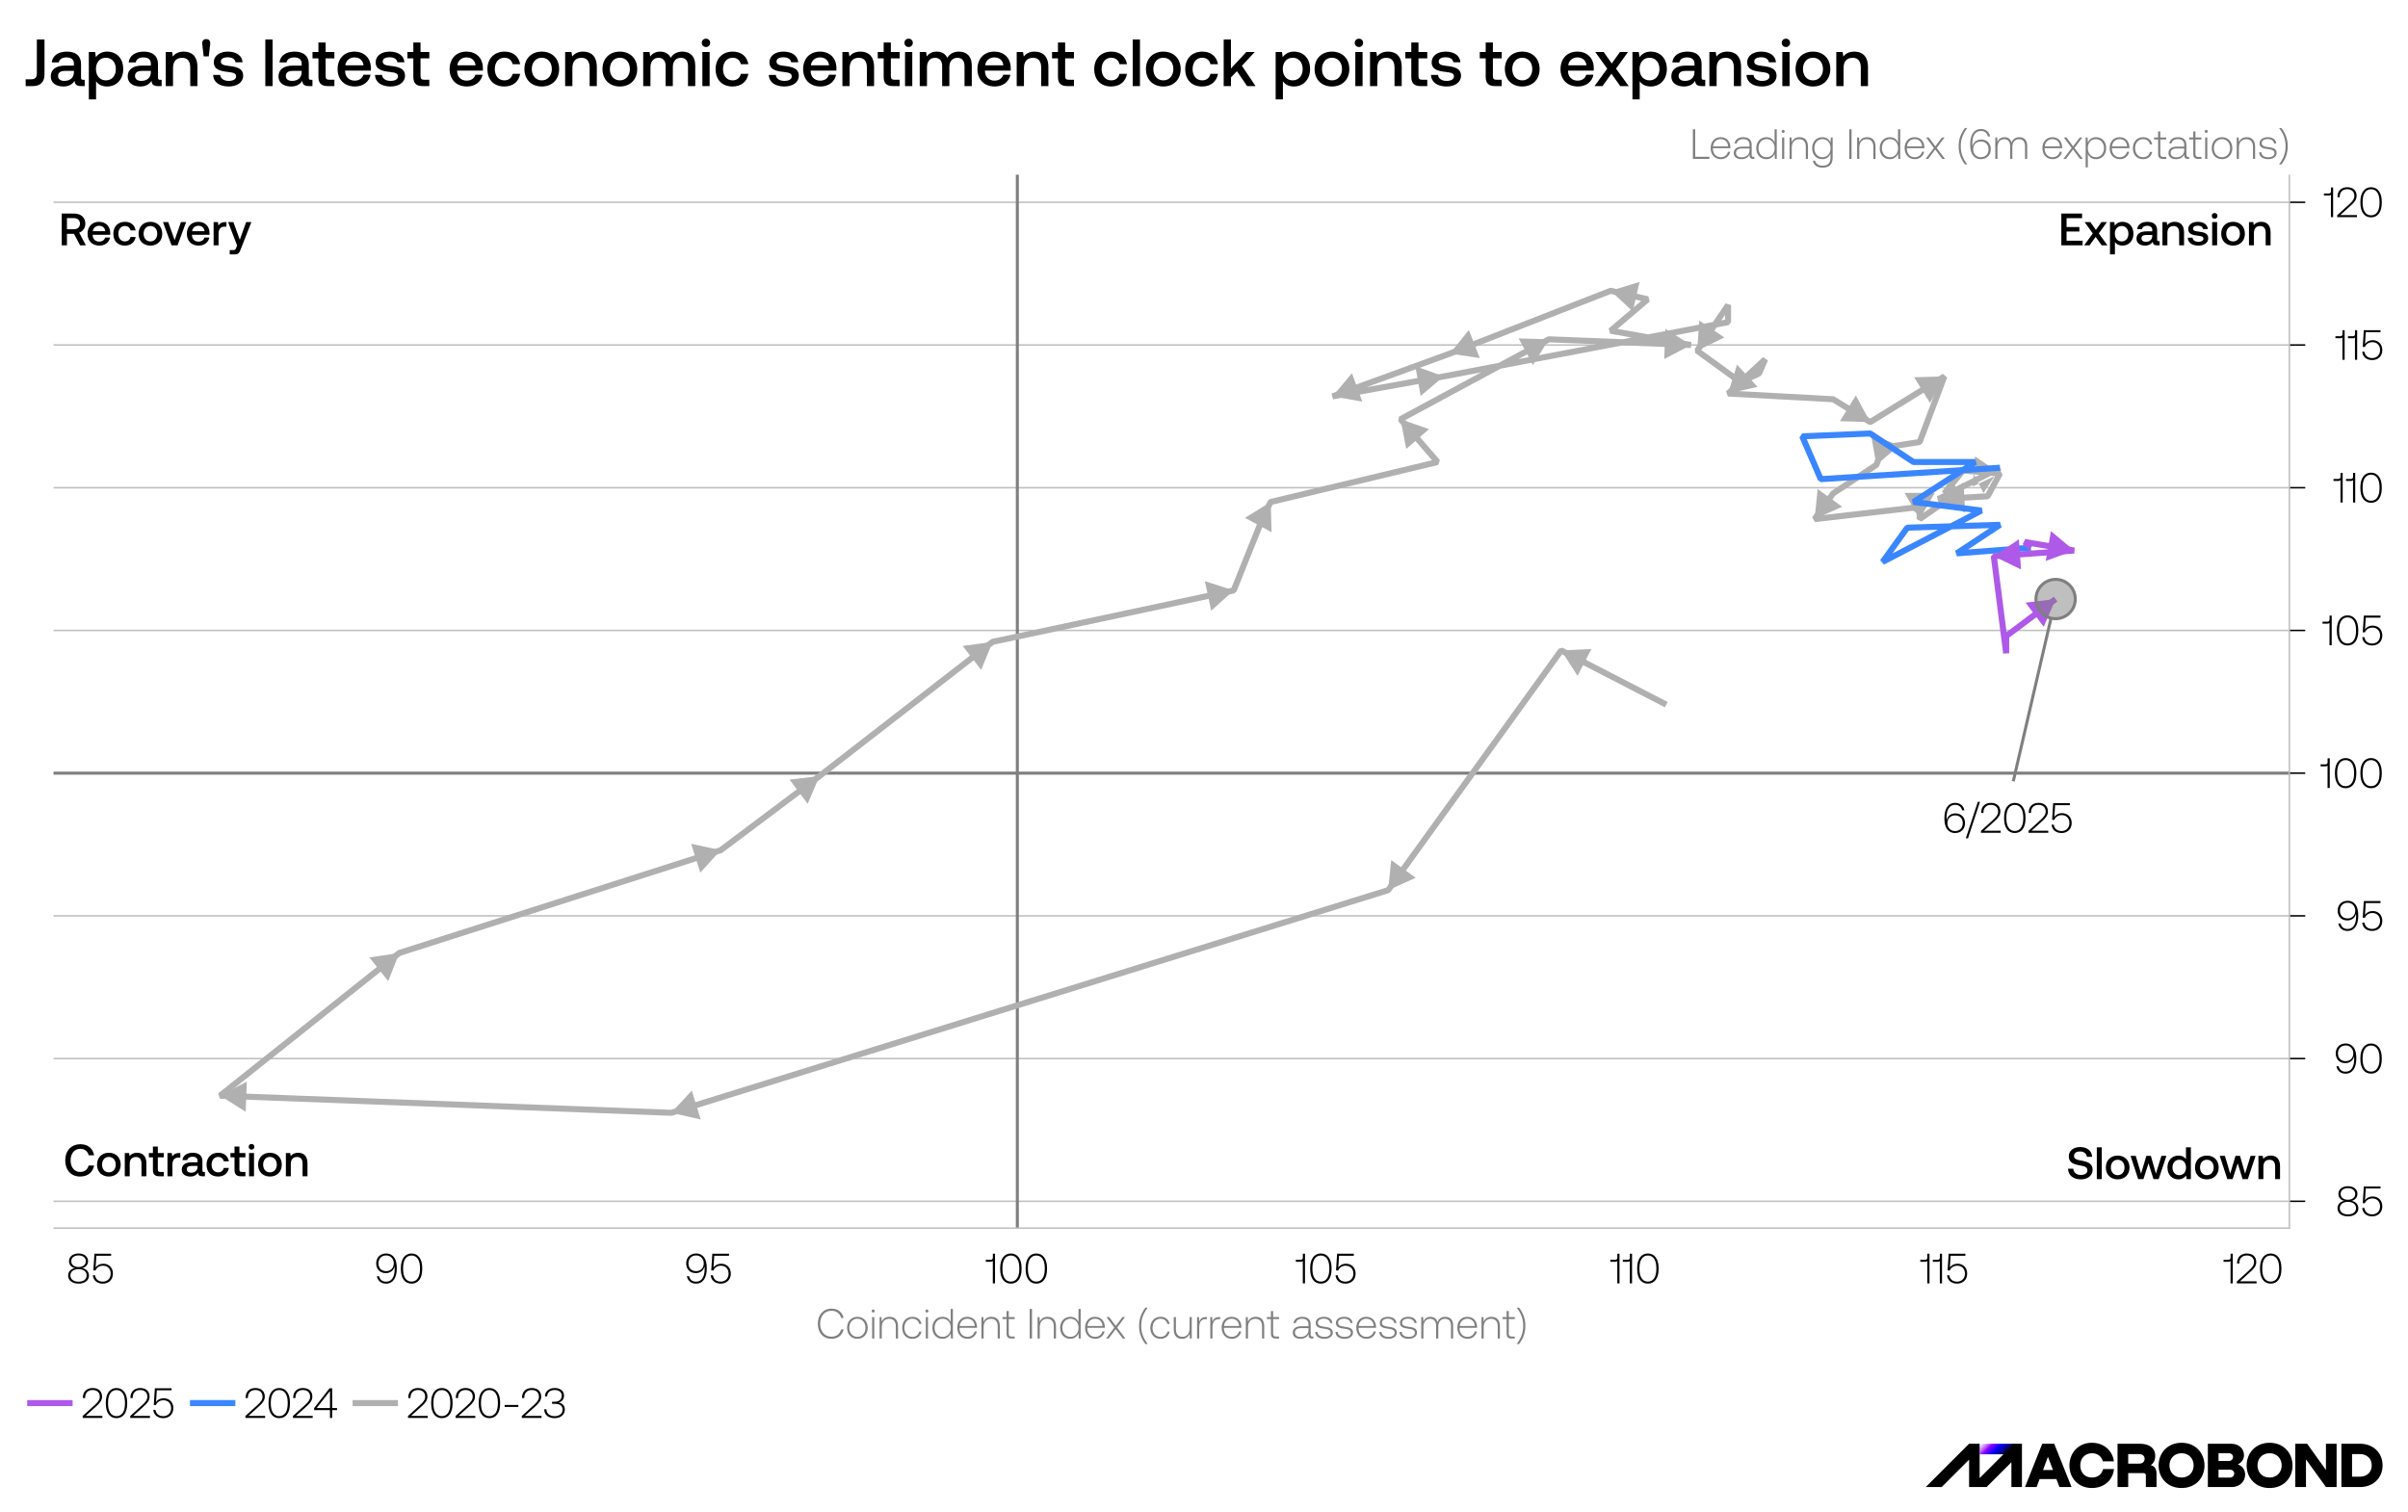 ﻿<?xml version="1.0" encoding="utf-8"?><svg version="1.1" baseProfile="basic" width="796" height="500" xmlns="http://www.w3.org/2000/svg"><rect width="100%" height="100%" fill="#333333" stroke="none"/><style><![CDATA[
text {
  white-space: pre;
}
]]></style><defs><linearGradient id="D14" gradientUnits="userSpaceOnUse" x1="288.34" y1="95.28" x2="327.85" y2="134.78"><stop offset="2%" style="stop-color:rgb(255,255,255)" /><stop offset="6%" style="stop-color:rgb(245,232,255)" /><stop offset="14%" style="stop-color:rgb(219,173,255)" /><stop offset="26%" style="stop-color:rgb(178,80,255)" /><stop offset="35%" style="stop-color:rgb(144,0,255)" /><stop offset="57%" style="stop-color:rgb(6,0,255)" /><stop offset="61%" style="stop-color:rgb(6,0,237)" /><stop offset="70%" style="stop-color:rgb(6,0,192)" /><stop offset="82%" style="stop-color:rgb(6,0,118)" /><stop offset="97%" style="stop-color:rgb(6,0,18)" /><stop offset="100%" style="stop-color:rgb(6,0,0)" /></linearGradient></defs><clipPath id="C0"><rect width="739.321" height="348.52" /></clipPath><clipPath id="C1"><rect width="739.321" height="348.52" /></clipPath><clipPath id="C2"><rect width="739.321" height="348.52" /></clipPath><clipPath id="C3"><rect width="739.321" height="348.52" /></clipPath><clipPath id="C4"><rect width="739.321" height="348.52" /></clipPath><clipPath id="C5"><rect width="739.321" height="348.52" /></clipPath><clipPath id="C6"><rect width="739.321" height="348.52" /></clipPath><clipPath id="C7"><rect width="739.321" height="348.52" /></clipPath><clipPath id="C8"><rect width="99.85" height="19.4" /></clipPath><clipPath id="C9"><rect width="94.931" height="19.4" /></clipPath><clipPath id="C10"><rect width="2000" height="2000" /></clipPath><clipPath id="C11"><rect width="179.327" height="16.24" /></clipPath><clipPath id="C12"><rect width="780" height="15" /></clipPath><clipPath id="C13"><rect width="1272.62" height="306.04" /></clipPath><g><rect width="796" height="500" fill="#ffffff" fill-opacity="0" /><g><rect width="796" height="500" fill="#ffffff" /><g transform="matrix(1 0 0 1 8 8)"><path d="M4.18 5.06 L6.71 5.06 6.71 16.632 C6.71 19.096 5.324 20.46 2.86 20.46 L0.484 20.46 0.484 18.216 2.288 18.216 C3.63 18.216 4.18 17.6 4.18 16.258 L4.18 5.06 Z M13.486 15.444 C12.012 15.444 11.198 15.994 11.198 17.116 11.198 18.15 11.99 18.744 13.288 18.744 15.268 18.744 16.434 17.578 16.434 15.84 L16.434 15.444 13.486 15.444 Z M14.08 9.064 C17.072 9.064 18.788 10.494 18.788 13.156 L18.788 17.666 C18.788 18.238 19.008 18.392 19.514 18.392 L19.998 18.392 19.998 20.46 18.744 20.46 C17.27 20.46 16.676 19.778 16.676 18.744 L16.676 18.7 C15.972 19.8 14.806 20.592 12.958 20.592 10.494 20.592 8.778 19.382 8.778 17.292 8.778 14.982 10.45 13.684 13.596 13.684 L16.434 13.684 16.434 13.002 C16.434 11.704 15.532 10.978 13.97 10.978 12.518 10.978 11.616 11.616 11.44 12.628 L9.108 12.628 C9.35 10.428 11.242 9.064 14.08 9.064 Z M26.994 11.088 C25.036 11.088 23.716 12.606 23.716 14.806 23.716 17.05 25.036 18.568 26.994 18.568 28.974 18.568 30.294 17.072 30.294 14.828 30.294 12.606 28.974 11.088 26.994 11.088 Z M27.39 9.064 C30.47 9.064 32.736 11.22 32.736 14.828 32.736 18.304 30.47 20.592 27.412 20.592 25.652 20.592 24.442 19.888 23.76 18.854 L23.76 24.86 21.362 24.86 21.362 9.196 23.452 9.196 23.694 10.89 C24.442 9.9 25.608 9.064 27.39 9.064 Z M38.918 15.444 C37.444 15.444 36.63 15.994 36.63 17.116 36.63 18.15 37.422 18.744 38.72 18.744 40.7 18.744 41.866 17.578 41.866 15.84 L41.866 15.444 38.918 15.444 Z M39.512 9.064 C42.504 9.064 44.22 10.494 44.22 13.156 L44.22 17.666 C44.22 18.238 44.44 18.392 44.946 18.392 L45.43 18.392 45.43 20.46 44.176 20.46 C42.702 20.46 42.108 19.778 42.108 18.744 L42.108 18.7 C41.404 19.8 40.238 20.592 38.39 20.592 35.926 20.592 34.21 19.382 34.21 17.292 34.21 14.982 35.882 13.684 39.028 13.684 L41.866 13.684 41.866 13.002 C41.866 11.704 40.964 10.978 39.402 10.978 37.95 10.978 37.048 11.616 36.872 12.628 L34.54 12.628 C34.782 10.428 36.674 9.064 39.512 9.064 Z M52.734 9.064 C55.242 9.064 57.266 10.428 57.266 14.19 L57.266 20.46 54.89 20.46 54.89 14.366 C54.89 12.232 53.966 11.11 52.206 11.11 50.204 11.11 49.192 12.364 49.192 14.52 L49.192 20.46 46.794 20.46 46.794 9.196 48.884 9.196 49.126 10.67 C49.808 9.812 50.908 9.064 52.734 9.064 Z M60.17 4.928 C61.16 4.928 61.6 5.632 61.49 6.534 L61.006 10.648 59.334 10.648 58.85 6.534 C58.74 5.632 59.202 4.928 60.17 4.928 Z M67.298 9.064 C70.07 9.064 72.028 10.34 72.182 12.584 L69.85 12.584 C69.718 11.616 68.816 10.934 67.32 10.934 65.868 10.934 65.01 11.418 65.01 12.342 65.01 13.398 66.022 13.596 67.65 13.794 70.29 14.102 72.38 14.608 72.38 17.072 72.38 19.228 70.334 20.592 67.606 20.592 64.592 20.592 62.546 19.206 62.458 16.764 L64.79 16.764 C64.878 17.908 65.912 18.744 67.606 18.744 69.124 18.744 70.048 18.194 70.048 17.226 70.048 16.192 69.036 15.994 67.408 15.796 64.768 15.51 62.678 14.982 62.678 12.584 62.678 10.45 64.592 9.064 67.298 9.064 Z M79.706 5.06 L82.104 5.06 82.104 20.46 79.706 20.46 79.706 5.06 Z M88.77 15.444 C87.296 15.444 86.482 15.994 86.482 17.116 86.482 18.15 87.274 18.744 88.572 18.744 90.552 18.744 91.718 17.578 91.718 15.84 L91.718 15.444 88.77 15.444 Z M89.364 9.064 C92.356 9.064 94.072 10.494 94.072 13.156 L94.072 17.666 C94.072 18.238 94.292 18.392 94.798 18.392 L95.282 18.392 95.282 20.46 94.028 20.46 C92.554 20.46 91.96 19.778 91.96 18.744 L91.96 18.7 C91.256 19.8 90.09 20.592 88.242 20.592 85.778 20.592 84.062 19.382 84.062 17.292 84.062 14.982 85.734 13.684 88.88 13.684 L91.718 13.684 91.718 13.002 C91.718 11.704 90.816 10.978 89.254 10.978 87.802 10.978 86.9 11.616 86.724 12.628 L84.392 12.628 C84.634 10.428 86.526 9.064 89.364 9.064 Z M97.262 6.05 L99.638 6.05 99.638 9.196 102.542 9.196 102.542 11.286 99.638 11.286 99.638 17.16 C99.638 18.04 99.968 18.37 100.87 18.37 L102.542 18.37 102.542 20.46 100.32 20.46 C98.164 20.46 97.262 19.448 97.262 17.402 L97.262 11.286 95.304 11.286 95.304 9.196 97.262 9.196 97.262 6.05 Z M109.164 10.978 C107.668 10.978 106.348 11.946 106.15 13.596 L112.178 13.596 C111.98 11.924 110.836 10.978 109.164 10.978 Z M109.142 9.064 C112.376 9.064 114.598 11.154 114.598 14.542 L114.598 15.356 106.084 15.356 106.084 15.488 C106.084 17.38 107.36 18.656 109.23 18.656 110.704 18.656 111.782 17.93 112.112 16.698 L114.488 16.698 C114.092 18.898 112.156 20.592 109.362 20.592 105.82 20.592 103.598 18.304 103.598 14.85 103.598 11.374 105.82 9.064 109.142 9.064 Z M120.802 9.064 C123.574 9.064 125.532 10.34 125.686 12.584 L123.354 12.584 C123.222 11.616 122.32 10.934 120.824 10.934 119.372 10.934 118.514 11.418 118.514 12.342 118.514 13.398 119.526 13.596 121.154 13.794 123.794 14.102 125.884 14.608 125.884 17.072 125.884 19.228 123.838 20.592 121.11 20.592 118.096 20.592 116.05 19.206 115.962 16.764 L118.294 16.764 C118.382 17.908 119.416 18.744 121.11 18.744 122.628 18.744 123.552 18.194 123.552 17.226 123.552 16.192 122.54 15.994 120.912 15.796 118.272 15.51 116.182 14.982 116.182 12.584 116.182 10.45 118.096 9.064 120.802 9.064 Z M128.634 6.05 L131.01 6.05 131.01 9.196 133.914 9.196 133.914 11.286 131.01 11.286 131.01 17.16 C131.01 18.04 131.34 18.37 132.242 18.37 L133.914 18.37 133.914 20.46 131.692 20.46 C129.536 20.46 128.634 19.448 128.634 17.402 L128.634 11.286 126.676 11.286 126.676 9.196 128.634 9.196 128.634 6.05 Z M146.19 10.978 C144.694 10.978 143.374 11.946 143.176 13.596 L149.204 13.596 C149.006 11.924 147.862 10.978 146.19 10.978 Z M146.168 9.064 C149.402 9.064 151.624 11.154 151.624 14.542 L151.624 15.356 143.11 15.356 143.11 15.488 C143.11 17.38 144.386 18.656 146.256 18.656 147.73 18.656 148.808 17.93 149.138 16.698 L151.514 16.698 C151.118 18.898 149.182 20.592 146.388 20.592 142.846 20.592 140.624 18.304 140.624 14.85 140.624 11.374 142.846 9.064 146.168 9.064 Z M158.774 9.064 C161.678 9.064 163.482 10.67 163.944 13.222 L161.458 13.222 C161.15 11.902 160.204 11.088 158.73 11.088 156.816 11.088 155.562 12.628 155.562 14.85 155.562 17.05 156.794 18.568 158.73 18.568 160.204 18.568 161.15 17.732 161.458 16.412 L163.944 16.412 C163.504 18.986 161.59 20.592 158.708 20.592 155.254 20.592 153.12 18.37 153.12 14.85 153.12 11.374 155.364 9.064 158.774 9.064 Z M171.094 11.088 C169.092 11.088 167.794 12.65 167.794 14.828 167.794 17.006 169.092 18.568 171.094 18.568 173.096 18.568 174.416 17.006 174.416 14.828 174.416 12.65 173.096 11.088 171.094 11.088 Z M171.094 9.064 C174.526 9.064 176.836 11.396 176.836 14.828 176.836 18.282 174.526 20.592 171.094 20.592 167.662 20.592 165.352 18.282 165.352 14.828 165.352 11.396 167.662 9.064 171.094 9.064 Z M184.756 9.064 C187.264 9.064 189.288 10.428 189.288 14.19 L189.288 20.46 186.912 20.46 186.912 14.366 C186.912 12.232 185.988 11.11 184.228 11.11 182.226 11.11 181.214 12.364 181.214 14.52 L181.214 20.46 178.816 20.46 178.816 9.196 180.906 9.196 181.148 10.67 C181.83 9.812 182.93 9.064 184.756 9.064 Z M196.9 11.088 C194.898 11.088 193.6 12.65 193.6 14.828 193.6 17.006 194.898 18.568 196.9 18.568 198.902 18.568 200.222 17.006 200.222 14.828 200.222 12.65 198.902 11.088 196.9 11.088 Z M196.9 9.064 C200.332 9.064 202.642 11.396 202.642 14.828 202.642 18.282 200.332 20.592 196.9 20.592 193.468 20.592 191.158 18.282 191.158 14.828 191.158 11.396 193.468 9.064 196.9 9.064 Z M210.232 9.064 C211.728 9.064 213.07 9.702 213.73 11.11 214.456 9.9 215.71 9.064 217.58 9.064 219.912 9.064 221.826 10.362 221.826 13.75 L221.826 20.46 219.428 20.46 219.428 13.882 C219.428 12.1 218.614 11.11 217.074 11.11 215.446 11.11 214.412 12.276 214.412 14.146 L214.412 20.46 212.036 20.46 212.036 13.882 C212.036 12.1 211.2 11.11 209.66 11.11 208.032 11.11 207.02 12.364 207.02 14.212 L207.02 20.46 204.622 20.46 204.622 9.196 206.712 9.196 206.954 10.648 C207.548 9.834 208.56 9.064 210.232 9.064 Z M224.18 9.196 L226.578 9.196 226.578 20.46 224.18 20.46 224.18 9.196 Z M225.368 4.796 C226.16 4.796 226.754 5.368 226.754 6.16 226.754 6.952 226.16 7.546 225.368 7.546 224.598 7.546 223.982 6.952 223.982 6.16 223.982 5.368 224.598 4.796 225.368 4.796 Z M234.212 9.064 C237.116 9.064 238.92 10.67 239.382 13.222 L236.896 13.222 C236.588 11.902 235.642 11.088 234.168 11.088 232.254 11.088 231 12.628 231 14.85 231 17.05 232.232 18.568 234.168 18.568 235.642 18.568 236.588 17.732 236.896 16.412 L239.382 16.412 C238.942 18.986 237.028 20.592 234.146 20.592 230.692 20.592 228.558 18.37 228.558 14.85 228.558 11.374 230.802 9.064 234.212 9.064 Z M250.976 9.064 C253.748 9.064 255.706 10.34 255.86 12.584 L253.528 12.584 C253.396 11.616 252.494 10.934 250.998 10.934 249.546 10.934 248.688 11.418 248.688 12.342 248.688 13.398 249.7 13.596 251.328 13.794 253.968 14.102 256.058 14.608 256.058 17.072 256.058 19.228 254.012 20.592 251.284 20.592 248.27 20.592 246.224 19.206 246.136 16.764 L248.468 16.764 C248.556 17.908 249.59 18.744 251.284 18.744 252.802 18.744 253.726 18.194 253.726 17.226 253.726 16.192 252.714 15.994 251.086 15.796 248.446 15.51 246.356 14.982 246.356 12.584 246.356 10.45 248.27 9.064 250.976 9.064 Z M263.054 10.978 C261.558 10.978 260.238 11.946 260.04 13.596 L266.068 13.596 C265.87 11.924 264.726 10.978 263.054 10.978 Z M263.032 9.064 C266.266 9.064 268.488 11.154 268.488 14.542 L268.488 15.356 259.974 15.356 259.974 15.488 C259.974 17.38 261.25 18.656 263.12 18.656 264.594 18.656 265.672 17.93 266.002 16.698 L268.378 16.698 C267.982 18.898 266.046 20.592 263.252 20.592 259.71 20.592 257.488 18.304 257.488 14.85 257.488 11.374 259.71 9.064 263.032 9.064 Z M276.408 9.064 C278.916 9.064 280.94 10.428 280.94 14.19 L280.94 20.46 278.564 20.46 278.564 14.366 C278.564 12.232 277.64 11.11 275.88 11.11 273.878 11.11 272.866 12.364 272.866 14.52 L272.866 20.46 270.468 20.46 270.468 9.196 272.558 9.196 272.8 10.67 C273.482 9.812 274.582 9.064 276.408 9.064 Z M284.108 6.05 L286.484 6.05 286.484 9.196 289.388 9.196 289.388 11.286 286.484 11.286 286.484 17.16 C286.484 18.04 286.814 18.37 287.716 18.37 L289.388 18.37 289.388 20.46 287.166 20.46 C285.01 20.46 284.108 19.448 284.108 17.402 L284.108 11.286 282.15 11.286 282.15 9.196 284.108 9.196 284.108 6.05 Z M291.17 9.196 L293.568 9.196 293.568 20.46 291.17 20.46 291.17 9.196 Z M292.358 4.796 C293.15 4.796 293.744 5.368 293.744 6.16 293.744 6.952 293.15 7.546 292.358 7.546 291.588 7.546 290.972 6.952 290.972 6.16 290.972 5.368 291.588 4.796 292.358 4.796 Z M301.642 9.064 C303.138 9.064 304.48 9.702 305.14 11.11 305.866 9.9 307.12 9.064 308.99 9.064 311.322 9.064 313.236 10.362 313.236 13.75 L313.236 20.46 310.838 20.46 310.838 13.882 C310.838 12.1 310.024 11.11 308.484 11.11 306.856 11.11 305.822 12.276 305.822 14.146 L305.822 20.46 303.446 20.46 303.446 13.882 C303.446 12.1 302.61 11.11 301.07 11.11 299.442 11.11 298.43 12.364 298.43 14.212 L298.43 20.46 296.032 20.46 296.032 9.196 298.122 9.196 298.364 10.648 C298.958 9.834 299.97 9.064 301.642 9.064 Z M320.672 10.978 C319.176 10.978 317.856 11.946 317.658 13.596 L323.686 13.596 C323.488 11.924 322.344 10.978 320.672 10.978 Z M320.65 9.064 C323.884 9.064 326.106 11.154 326.106 14.542 L326.106 15.356 317.592 15.356 317.592 15.488 C317.592 17.38 318.868 18.656 320.738 18.656 322.212 18.656 323.29 17.93 323.62 16.698 L325.996 16.698 C325.6 18.898 323.664 20.592 320.87 20.592 317.328 20.592 315.106 18.304 315.106 14.85 315.106 11.374 317.328 9.064 320.65 9.064 Z M334.026 9.064 C336.534 9.064 338.558 10.428 338.558 14.19 L338.558 20.46 336.182 20.46 336.182 14.366 C336.182 12.232 335.258 11.11 333.498 11.11 331.496 11.11 330.484 12.364 330.484 14.52 L330.484 20.46 328.086 20.46 328.086 9.196 330.176 9.196 330.418 10.67 C331.1 9.812 332.2 9.064 334.026 9.064 Z M341.726 6.05 L344.102 6.05 344.102 9.196 347.006 9.196 347.006 11.286 344.102 11.286 344.102 17.16 C344.102 18.04 344.432 18.37 345.334 18.37 L347.006 18.37 347.006 20.46 344.784 20.46 C342.628 20.46 341.726 19.448 341.726 17.402 L341.726 11.286 339.768 11.286 339.768 9.196 341.726 9.196 341.726 6.05 Z M359.37 9.064 C362.274 9.064 364.078 10.67 364.54 13.222 L362.054 13.222 C361.746 11.902 360.8 11.088 359.326 11.088 357.412 11.088 356.158 12.628 356.158 14.85 356.158 17.05 357.39 18.568 359.326 18.568 360.8 18.568 361.746 17.732 362.054 16.412 L364.54 16.412 C364.1 18.986 362.186 20.592 359.304 20.592 355.85 20.592 353.716 18.37 353.716 14.85 353.716 11.374 355.96 9.064 359.37 9.064 Z M366.432 5.06 L368.83 5.06 368.83 20.46 366.432 20.46 366.432 5.06 Z M376.552 11.088 C374.55 11.088 373.252 12.65 373.252 14.828 373.252 17.006 374.55 18.568 376.552 18.568 378.554 18.568 379.874 17.006 379.874 14.828 379.874 12.65 378.554 11.088 376.552 11.088 Z M376.552 9.064 C379.984 9.064 382.294 11.396 382.294 14.828 382.294 18.282 379.984 20.592 376.552 20.592 373.12 20.592 370.81 18.282 370.81 14.828 370.81 11.396 373.12 9.064 376.552 9.064 Z M389.444 9.064 C392.348 9.064 394.152 10.67 394.614 13.222 L392.128 13.222 C391.82 11.902 390.874 11.088 389.4 11.088 387.486 11.088 386.232 12.628 386.232 14.85 386.232 17.05 387.464 18.568 389.4 18.568 390.874 18.568 391.82 17.732 392.128 16.412 L394.614 16.412 C394.174 18.986 392.26 20.592 389.378 20.592 385.924 20.592 383.79 18.37 383.79 14.85 383.79 11.374 386.034 9.064 389.444 9.064 Z M396.506 5.06 L398.904 5.06 398.904 14.652 403.986 9.196 406.78 9.196 402.534 13.75 407.044 20.46 404.25 20.46 400.884 15.532 398.904 17.6 398.904 20.46 396.506 20.46 396.506 5.06 Z M419.32 11.088 C417.362 11.088 416.042 12.606 416.042 14.806 416.042 17.05 417.362 18.568 419.32 18.568 421.3 18.568 422.62 17.072 422.62 14.828 422.62 12.606 421.3 11.088 419.32 11.088 Z M419.716 9.064 C422.796 9.064 425.062 11.22 425.062 14.828 425.062 18.304 422.796 20.592 419.738 20.592 417.978 20.592 416.768 19.888 416.086 18.854 L416.086 24.86 413.688 24.86 413.688 9.196 415.778 9.196 416.02 10.89 C416.768 9.9 417.934 9.064 419.716 9.064 Z M432.3 11.088 C430.298 11.088 429 12.65 429 14.828 429 17.006 430.298 18.568 432.3 18.568 434.302 18.568 435.622 17.006 435.622 14.828 435.622 12.65 434.302 11.088 432.3 11.088 Z M432.3 9.064 C435.732 9.064 438.042 11.396 438.042 14.828 438.042 18.282 435.732 20.592 432.3 20.592 428.868 20.592 426.558 18.282 426.558 14.828 426.558 11.396 428.868 9.064 432.3 9.064 Z M440.022 9.196 L442.42 9.196 442.42 20.46 440.022 20.46 440.022 9.196 Z M441.21 4.796 C442.002 4.796 442.596 5.368 442.596 6.16 442.596 6.952 442.002 7.546 441.21 7.546 440.44 7.546 439.824 6.952 439.824 6.16 439.824 5.368 440.44 4.796 441.21 4.796 Z M450.824 9.064 C453.332 9.064 455.356 10.428 455.356 14.19 L455.356 20.46 452.98 20.46 452.98 14.366 C452.98 12.232 452.056 11.11 450.296 11.11 448.294 11.11 447.282 12.364 447.282 14.52 L447.282 20.46 444.884 20.46 444.884 9.196 446.974 9.196 447.216 10.67 C447.898 9.812 448.998 9.064 450.824 9.064 Z M458.524 6.05 L460.9 6.05 460.9 9.196 463.804 9.196 463.804 11.286 460.9 11.286 460.9 17.16 C460.9 18.04 461.23 18.37 462.132 18.37 L463.804 18.37 463.804 20.46 461.582 20.46 C459.426 20.46 458.524 19.448 458.524 17.402 L458.524 11.286 456.566 11.286 456.566 9.196 458.524 9.196 458.524 6.05 Z M469.876 9.064 C472.648 9.064 474.606 10.34 474.76 12.584 L472.428 12.584 C472.296 11.616 471.394 10.934 469.898 10.934 468.446 10.934 467.588 11.418 467.588 12.342 467.588 13.398 468.6 13.596 470.228 13.794 472.868 14.102 474.958 14.608 474.958 17.072 474.958 19.228 472.912 20.592 470.184 20.592 467.17 20.592 465.124 19.206 465.036 16.764 L467.368 16.764 C467.456 17.908 468.49 18.744 470.184 18.744 471.702 18.744 472.626 18.194 472.626 17.226 472.626 16.192 471.614 15.994 469.986 15.796 467.346 15.51 465.256 14.982 465.256 12.584 465.256 10.45 467.17 9.064 469.876 9.064 Z M483.12 6.05 L485.496 6.05 485.496 9.196 488.4 9.196 488.4 11.286 485.496 11.286 485.496 17.16 C485.496 18.04 485.826 18.37 486.728 18.37 L488.4 18.37 488.4 20.46 486.178 20.46 C484.022 20.46 483.12 19.448 483.12 17.402 L483.12 11.286 481.162 11.286 481.162 9.196 483.12 9.196 483.12 6.05 Z M495.198 11.088 C493.196 11.088 491.898 12.65 491.898 14.828 491.898 17.006 493.196 18.568 495.198 18.568 497.2 18.568 498.52 17.006 498.52 14.828 498.52 12.65 497.2 11.088 495.198 11.088 Z M495.198 9.064 C498.63 9.064 500.94 11.396 500.94 14.828 500.94 18.282 498.63 20.592 495.198 20.592 491.766 20.592 489.456 18.282 489.456 14.828 489.456 11.396 491.766 9.064 495.198 9.064 Z M513.414 10.978 C511.918 10.978 510.598 11.946 510.4 13.596 L516.428 13.596 C516.23 11.924 515.086 10.978 513.414 10.978 Z M513.392 9.064 C516.626 9.064 518.848 11.154 518.848 14.542 L518.848 15.356 510.334 15.356 510.334 15.488 C510.334 17.38 511.61 18.656 513.48 18.656 514.954 18.656 516.032 17.93 516.362 16.698 L518.738 16.698 C518.342 18.898 516.406 20.592 513.612 20.592 510.07 20.592 507.848 18.304 507.848 14.85 507.848 11.374 510.07 9.064 513.392 9.064 Z M519.332 9.196 L522.126 9.196 524.788 12.98 527.494 9.196 530.156 9.196 526.196 14.696 530.398 20.46 527.604 20.46 524.678 16.368 521.73 20.46 519.09 20.46 523.292 14.696 519.332 9.196 Z M537.262 11.088 C535.304 11.088 533.984 12.606 533.984 14.806 533.984 17.05 535.304 18.568 537.262 18.568 539.242 18.568 540.562 17.072 540.562 14.828 540.562 12.606 539.242 11.088 537.262 11.088 Z M537.658 9.064 C540.738 9.064 543.004 11.22 543.004 14.828 543.004 18.304 540.738 20.592 537.68 20.592 535.92 20.592 534.71 19.888 534.028 18.854 L534.028 24.86 531.63 24.86 531.63 9.196 533.72 9.196 533.962 10.89 C534.71 9.9 535.876 9.064 537.658 9.064 Z M549.186 15.444 C547.712 15.444 546.898 15.994 546.898 17.116 546.898 18.15 547.69 18.744 548.988 18.744 550.968 18.744 552.134 17.578 552.134 15.84 L552.134 15.444 549.186 15.444 Z M549.78 9.064 C552.772 9.064 554.488 10.494 554.488 13.156 L554.488 17.666 C554.488 18.238 554.708 18.392 555.214 18.392 L555.698 18.392 555.698 20.46 554.444 20.46 C552.97 20.46 552.376 19.778 552.376 18.744 L552.376 18.7 C551.672 19.8 550.506 20.592 548.658 20.592 546.194 20.592 544.478 19.382 544.478 17.292 544.478 14.982 546.15 13.684 549.296 13.684 L552.134 13.684 552.134 13.002 C552.134 11.704 551.232 10.978 549.67 10.978 548.218 10.978 547.316 11.616 547.14 12.628 L544.808 12.628 C545.05 10.428 546.942 9.064 549.78 9.064 Z M563.002 9.064 C565.51 9.064 567.534 10.428 567.534 14.19 L567.534 20.46 565.158 20.46 565.158 14.366 C565.158 12.232 564.234 11.11 562.474 11.11 560.472 11.11 559.46 12.364 559.46 14.52 L559.46 20.46 557.062 20.46 557.062 9.196 559.152 9.196 559.394 10.67 C560.076 9.812 561.176 9.064 563.002 9.064 Z M574.178 9.064 C576.95 9.064 578.908 10.34 579.062 12.584 L576.73 12.584 C576.598 11.616 575.696 10.934 574.2 10.934 572.748 10.934 571.89 11.418 571.89 12.342 571.89 13.398 572.902 13.596 574.53 13.794 577.17 14.102 579.26 14.608 579.26 17.072 579.26 19.228 577.214 20.592 574.486 20.592 571.472 20.592 569.426 19.206 569.338 16.764 L571.67 16.764 C571.758 17.908 572.792 18.744 574.486 18.744 576.004 18.744 576.928 18.194 576.928 17.226 576.928 16.192 575.916 15.994 574.288 15.796 571.648 15.51 569.558 14.982 569.558 12.584 569.558 10.45 571.472 9.064 574.178 9.064 Z M581.174 9.196 L583.572 9.196 583.572 20.46 581.174 20.46 581.174 9.196 Z M582.362 4.796 C583.154 4.796 583.748 5.368 583.748 6.16 583.748 6.952 583.154 7.546 582.362 7.546 581.592 7.546 580.976 6.952 580.976 6.16 580.976 5.368 581.592 4.796 582.362 4.796 Z M591.294 11.088 C589.292 11.088 587.994 12.65 587.994 14.828 587.994 17.006 589.292 18.568 591.294 18.568 593.296 18.568 594.616 17.006 594.616 14.828 594.616 12.65 593.296 11.088 591.294 11.088 Z M591.294 9.064 C594.726 9.064 597.036 11.396 597.036 14.828 597.036 18.282 594.726 20.592 591.294 20.592 587.862 20.592 585.552 18.282 585.552 14.828 585.552 11.396 587.862 9.064 591.294 9.064 Z M604.956 9.064 C607.464 9.064 609.488 10.428 609.488 14.19 L609.488 20.46 607.112 20.46 607.112 14.366 C607.112 12.232 606.188 11.11 604.428 11.11 602.426 11.11 601.414 12.364 601.414 14.52 L601.414 20.46 599.016 20.46 599.016 9.196 601.106 9.196 601.348 10.67 C602.03 9.812 603.13 9.064 604.956 9.064 Z" /><g transform="matrix(1 0 0 1 0 31.52)"><g><g transform="matrix(1 0 0 1 9.709 18.24)"><g><path d="M0 0 L739.321 0 739.321 348.52 0 348.52 0 0 Z M0 0 L738.821 0 738.821 348.02 0 348.02 0 0 Z" fill-rule="evenodd" fill="#ffffff" fill-opacity="0" /><path d="M0 0 L738.821 0 738.821 348.02 0 348.02 0 0 Z" fill-rule="evenodd" fill="#f2dac1" fill-opacity="0" /></g></g><g transform="matrix(1 0 0 1 9.709 18.24)"><g transform="matrix(1 0 0 1 0 339.4)"><path d="M0 0 L739.321 0 " fill="none" stroke="#bfbfbf" stroke-width="0.5" /></g><g transform="matrix(1 0 0 1 0 292.217)"><path d="M0 0 L739.321 0 " fill="none" stroke="#bfbfbf" stroke-width="0.5" /></g><g transform="matrix(1 0 0 1 0 245.034)"><path d="M0 0 L739.321 0 " fill="none" stroke="#bfbfbf" stroke-width="0.5" /></g><g transform="matrix(1 0 0 1 0 197.851)"><path d="M0 0 L739.321 0 " fill="none" stroke="#bfbfbf" stroke-width="0.5" /></g><g transform="matrix(1 0 0 1 0 150.669)"><path d="M0 0 L739.321 0 " fill="none" stroke="#bfbfbf" stroke-width="0.5" /></g><g transform="matrix(1 0 0 1 0 103.486)"><path d="M0 0 L739.321 0 " fill="none" stroke="#bfbfbf" stroke-width="0.5" /></g><g transform="matrix(1 0 0 1 0 56.303)"><path d="M0 0 L739.321 0 " fill="none" stroke="#bfbfbf" stroke-width="0.5" /></g><g transform="matrix(1 0 0 1 0 9.12)"><path d="M0 0 L739.321 0 " fill="none" stroke="#bfbfbf" stroke-width="0.5" /></g></g><g transform="matrix(1 0 0 1 9.709 18.24)"><g><g clip-path="url(#C0)"><path d="M318.586 0 L318.586 348.52 " fill="none" stroke="#7f7f7f" /></g><g clip-path="url(#C1)"><path d="M0 197.851 L739.321 197.851 " fill="none" stroke="#7f7f7f" /></g></g></g><g clip-path="url(#C2)" transform="matrix(1 0 0 1 9.709 18.24)"><g><path d="M643.419 96.88 L622.989 107.26 639.333 106.317 643.419 98.767 631.161 97.824 625.032 105.373 627.075 102.542 629.118 105.373 616.86 113.866 616.86 111.035 614.817 110.091 582.13 113.866 588.258 105.373 602.559 95.936 604.602 90.275 616.86 88.387 625.032 66.683 600.516 81.782 588.258 74.232 553.528 72.345 565.786 61.021 563.743 65.739 557.614 68.57 543.313 58.19 553.528 43.092 553.528 48.754 459.551 66.683 422.778 73.289 461.594 59.134 514.711 38.373 526.969 41.204 514.711 51.585 541.27 56.303 494.282 54.416 445.25 80.838 457.508 94.993 402.348 108.204 400.305 111.979 390.09 137.457 310.414 154.443 253.211 198.795 220.523 223.33 114.289 257.302 55.042 304.485 204.179 310.147 441.164 236.541 498.368 157.274 533.098 175.204 " fill="none" stroke="#b0b0b0" stroke-width="2" stroke-miterlimit="1" /><path d="M633.433 96.345 L643.419 96.88 637.963 105.261 Z M631.923 111.753 L622.989 107.26 631.347 101.769 Z M635.168 93.117 L643.419 98.767 634.4 103.088 Z M621.86 105.206 L616.86 113.866 611.86 105.206 Z M591.252 109.769 L582.13 113.866 583.143 103.917 Z M610.202 89.487 L602.559 95.936 600.795 86.093 Z M615.036 66.967 L625.032 66.683 620.28 75.482 Z M595.764 72.983 L600.516 81.782 590.52 81.498 Z M563.282 70.141 L553.528 72.345 556.496 62.796 Z M552.307 53.819 L543.313 58.19 544.025 48.216 Z M450.143 63.293 L459.551 66.683 451.911 73.135 Z M432.627 75.019 L422.778 73.289 429.201 65.624 Z M471.48 60.638 L461.594 59.134 467.84 51.324 Z M522.024 45.194 L514.711 38.373 524.275 35.45 Z M532.817 50.959 L541.27 56.303 532.416 60.951 Z M484.286 54.122 L494.282 54.416 489.03 62.925 Z M447.14 90.658 L445.25 80.838 454.699 84.111 Z M393.828 113.44 L402.348 108.204 402.623 118.2 Z M380.578 134.373 L390.09 137.457 382.663 144.153 Z M300.506 155.798 L310.414 154.443 306.634 163.701 Z M243.283 199.995 L253.211 198.795 249.286 207.993 Z M210.752 221.206 L220.523 223.33 213.797 230.73 Z M104.399 258.786 L114.289 257.302 110.629 266.608 Z M63.507 309.81 L55.042 304.485 63.886 299.817 Z M213.933 312.353 L204.179 310.147 210.967 302.803 Z M450.287 232.445 L441.164 236.541 442.178 226.593 Z M503.769 165.69 L498.368 157.274 508.357 156.804 Z" fill-rule="evenodd" fill="#b0b0b0" /></g></g><g clip-path="url(#C3)" transform="matrix(1 0 0 1 9.709 18.24)"><path d="M653.634 123.303 L629.118 125.19 643.419 115.753 612.774 116.697 604.602 128.021 637.29 111.035 614.817 108.204 635.247 94.993 614.817 94.993 600.516 85.556 578.044 86.5 584.173 100.655 643.419 96.88 " fill="none" stroke="#3a86fe" stroke-width="2" stroke-miterlimit="1" /></g><g clip-path="url(#C4)" transform="matrix(1 0 0 1 9.709 18.24)"><g><path d="M661.806 140.288 L645.462 152.556 645.462 158.218 641.376 126.133 667.934 124.246 651.591 121.415 653.634 123.303 " fill="none" stroke="#ae59e8" stroke-width="2" stroke-miterlimit="1" /><path d="M651.878 141.488 L661.806 140.288 657.881 149.486 Z M650.369 130.507 L641.376 126.133 649.66 120.532 Z M660.255 117.841 L667.934 124.246 658.548 127.695 Z" fill-rule="evenodd" fill="#ae59e8" /></g></g><g transform="matrix(1 0 0 1 550.647 0)"><path d="M0.966 3.22 L1.722 3.22 1.722 12.32 6.412 12.32 6.412 13.02 0.966 13.02 0.966 3.22 Z M10.122 6.468 C8.82 6.468 7.728 7.406 7.616 8.876 L12.614 8.876 C12.502 7.322 11.508 6.468 10.122 6.468 Z M10.108 5.838 C11.998 5.838 13.328 7.084 13.37 9.226 L13.37 9.478 7.574 9.478 7.574 9.604 C7.574 11.256 8.596 12.46 10.178 12.46 11.354 12.46 12.292 11.774 12.572 10.668 L13.3 10.668 C12.992 12.096 11.788 13.104 10.234 13.104 8.218 13.104 6.832 11.648 6.832 9.422 6.832 7.322 8.162 5.838 10.108 5.838 Z M17.22 9.576 C15.904 9.576 15.204 10.094 15.204 11.032 15.204 11.942 15.904 12.488 17.038 12.488 18.718 12.488 19.684 11.508 19.684 10.136 L19.684 9.576 17.22 9.576 Z M17.626 5.838 C19.404 5.838 20.398 6.748 20.398 8.372 L20.398 11.676 C20.398 12.222 20.608 12.362 21.028 12.362 L21.294 12.362 21.294 13.02 20.874 13.02 C20.09 13.02 19.712 12.684 19.712 11.942 L19.712 11.522 C19.334 12.418 18.438 13.104 16.982 13.104 15.47 13.104 14.476 12.334 14.476 11.074 14.476 9.744 15.456 8.96 17.276 8.96 L19.684 8.96 19.684 8.344 C19.684 7.154 18.928 6.468 17.598 6.468 16.38 6.468 15.638 7.042 15.456 7.91 L14.742 7.91 C14.924 6.622 16.002 5.838 17.626 5.838 Z M25.312 6.468 C23.73 6.468 22.638 7.714 22.638 9.464 22.638 11.228 23.73 12.46 25.312 12.46 26.894 12.46 27.986 11.228 27.986 9.478 27.986 7.714 26.894 6.468 25.312 6.468 Z M27.972 3.22 L28.686 3.22 28.686 13.02 28.07 13.02 27.972 11.298 C27.552 12.334 26.614 13.104 25.256 13.104 23.31 13.104 21.91 11.704 21.91 9.464 21.91 7.322 23.31 5.838 25.256 5.838 26.614 5.838 27.58 6.552 27.972 7.616 L27.972 3.22 Z M30.45 5.922 L31.164 5.922 31.164 13.02 30.45 13.02 30.45 5.922 Z M30.8 3.416 C31.08 3.416 31.304 3.626 31.304 3.92 31.304 4.2 31.08 4.41 30.8 4.41 30.534 4.41 30.31 4.2 30.31 3.92 30.31 3.626 30.534 3.416 30.8 3.416 Z M36.204 5.838 C37.814 5.838 39.004 6.762 39.004 8.932 L39.004 13.02 38.29 13.02 38.29 8.974 C38.29 7.35 37.478 6.496 36.106 6.496 34.524 6.496 33.642 7.574 33.642 9.31 L33.642 13.02 32.928 13.02 32.928 5.922 33.558 5.922 33.642 7.476 C34.02 6.51 34.888 5.838 36.204 5.838 Z M43.792 6.468 C42.21 6.468 41.118 7.7 41.118 9.464 41.118 11.228 42.21 12.46 43.792 12.46 45.374 12.46 46.466 11.228 46.466 9.478 46.466 7.7 45.374 6.468 43.792 6.468 Z M43.736 5.838 C45.094 5.838 46.06 6.552 46.452 7.602 L46.55 5.922 47.166 5.922 47.166 12.586 C47.166 14.812 46.088 15.904 43.792 15.904 42.07 15.904 40.852 15.092 40.628 13.58 L41.356 13.58 C41.58 14.658 42.518 15.26 43.848 15.26 45.556 15.26 46.452 14.448 46.452 12.558 L46.452 11.284 C46.032 12.334 45.094 13.104 43.736 13.104 41.79 13.104 40.39 11.704 40.39 9.464 40.39 7.308 41.79 5.838 43.736 5.838 Z M52.654 3.22 L53.41 3.22 53.41 13.02 52.654 13.02 52.654 3.22 Z M58.534 5.838 C60.144 5.838 61.334 6.762 61.334 8.932 L61.334 13.02 60.62 13.02 60.62 8.974 C60.62 7.35 59.808 6.496 58.436 6.496 56.854 6.496 55.972 7.574 55.972 9.31 L55.972 13.02 55.258 13.02 55.258 5.922 55.888 5.922 55.972 7.476 C56.35 6.51 57.218 5.838 58.534 5.838 Z M66.122 6.468 C64.54 6.468 63.448 7.714 63.448 9.464 63.448 11.228 64.54 12.46 66.122 12.46 67.704 12.46 68.796 11.228 68.796 9.478 68.796 7.714 67.704 6.468 66.122 6.468 Z M68.782 3.22 L69.496 3.22 69.496 13.02 68.88 13.02 68.782 11.298 C68.362 12.334 67.424 13.104 66.066 13.104 64.12 13.104 62.72 11.704 62.72 9.464 62.72 7.322 64.12 5.838 66.066 5.838 67.424 5.838 68.39 6.552 68.782 7.616 L68.782 3.22 Z M74.242 6.468 C72.94 6.468 71.848 7.406 71.736 8.876 L76.734 8.876 C76.622 7.322 75.628 6.468 74.242 6.468 Z M74.228 5.838 C76.118 5.838 77.448 7.084 77.49 9.226 L77.49 9.478 71.694 9.478 71.694 9.604 C71.694 11.256 72.716 12.46 74.298 12.46 75.474 12.46 76.412 11.774 76.692 10.668 L77.42 10.668 C77.112 12.096 75.908 13.104 74.354 13.104 72.338 13.104 70.952 11.648 70.952 9.422 70.952 7.322 72.282 5.838 74.228 5.838 Z M78.036 5.922 L78.918 5.922 81.102 8.862 83.314 5.922 84.154 5.922 81.55 9.394 84.294 13.02 83.412 13.02 81.074 9.898 78.736 13.02 77.896 13.02 80.64 9.394 78.036 5.922 Z M90.888 2.8 L91.658 2.8 C90.118 4.914 89.516 6.636 89.516 8.82 89.516 11.018 90.118 12.74 91.658 14.84 L90.888 14.84 C89.432 12.894 88.816 11.032 88.816 8.82 88.816 6.636 89.432 4.76 90.888 2.8 Z M96.152 7.266 C94.64 7.266 93.618 8.302 93.618 9.842 93.618 11.284 94.598 12.46 96.138 12.46 97.692 12.46 98.686 11.41 98.686 9.842 98.686 8.316 97.734 7.266 96.152 7.266 Z M96.18 3.136 C97.874 3.136 98.952 4.144 99.218 5.586 L98.476 5.586 C98.224 4.536 97.496 3.78 96.152 3.78 94.206 3.78 93.338 5.516 93.338 7.966 93.338 8.246 93.338 8.512 93.38 8.848 93.646 7.504 94.766 6.608 96.264 6.608 98.224 6.608 99.442 7.938 99.442 9.828 99.442 11.76 98.126 13.104 96.138 13.104 94.948 13.104 94.08 12.586 93.506 11.788 92.792 10.836 92.624 9.464 92.624 8.162 92.624 5.18 93.786 3.136 96.18 3.136 Z M103.964 5.838 C105.126 5.838 105.994 6.454 106.302 7.616 106.666 6.538 107.534 5.838 108.85 5.838 110.376 5.838 111.468 6.734 111.468 8.68 L111.468 13.02 110.754 13.02 110.754 8.722 C110.754 7.294 110.026 6.496 108.78 6.496 107.408 6.496 106.554 7.504 106.554 9.058 L106.554 13.02 105.84 13.02 105.84 8.778 C105.84 7.322 105.112 6.496 103.852 6.496 102.494 6.496 101.64 7.588 101.64 9.198 L101.64 13.02 100.926 13.02 100.926 5.922 101.556 5.922 101.64 7.448 C101.962 6.524 102.76 5.838 103.964 5.838 Z M119.784 6.468 C118.482 6.468 117.39 7.406 117.278 8.876 L122.276 8.876 C122.164 7.322 121.17 6.468 119.784 6.468 Z M119.77 5.838 C121.66 5.838 122.99 7.084 123.032 9.226 L123.032 9.478 117.236 9.478 117.236 9.604 C117.236 11.256 118.258 12.46 119.84 12.46 121.016 12.46 121.954 11.774 122.234 10.668 L122.962 10.668 C122.654 12.096 121.45 13.104 119.896 13.104 117.88 13.104 116.494 11.648 116.494 9.422 116.494 7.322 117.824 5.838 119.77 5.838 Z M123.578 5.922 L124.46 5.922 126.644 8.862 128.856 5.922 129.696 5.922 127.092 9.394 129.836 13.02 128.954 13.02 126.616 9.898 124.278 13.02 123.438 13.02 126.182 9.394 123.578 5.922 Z M134.176 6.468 C132.594 6.468 131.502 7.714 131.502 9.45 131.502 11.228 132.594 12.46 134.176 12.46 135.758 12.46 136.85 11.228 136.85 9.464 136.85 7.714 135.758 6.468 134.176 6.468 Z M134.246 5.838 C136.178 5.838 137.578 7.238 137.578 9.464 137.578 11.62 136.178 13.104 134.246 13.104 132.888 13.104 131.922 12.39 131.516 11.326 L131.516 15.82 130.802 15.82 130.802 5.922 131.432 5.922 131.516 7.644 C131.936 6.608 132.888 5.838 134.246 5.838 Z M142.016 6.468 C140.714 6.468 139.622 7.406 139.51 8.876 L144.508 8.876 C144.396 7.322 143.402 6.468 142.016 6.468 Z M142.002 5.838 C143.892 5.838 145.222 7.084 145.264 9.226 L145.264 9.478 139.468 9.478 139.468 9.604 C139.468 11.256 140.49 12.46 142.072 12.46 143.248 12.46 144.186 11.774 144.466 10.668 L145.194 10.668 C144.886 12.096 143.682 13.104 142.128 13.104 140.112 13.104 138.726 11.648 138.726 9.422 138.726 7.322 140.056 5.838 142.002 5.838 Z M149.786 5.838 C151.396 5.838 152.502 6.734 152.796 8.204 L152.054 8.204 C151.802 7.14 150.962 6.468 149.772 6.468 148.204 6.468 147.14 7.714 147.14 9.478 147.14 11.242 148.204 12.46 149.772 12.46 150.962 12.46 151.802 11.788 152.054 10.724 L152.796 10.724 C152.516 12.18 151.382 13.104 149.772 13.104 147.756 13.104 146.412 11.662 146.412 9.478 146.412 7.322 147.784 5.838 149.786 5.838 Z M154.756 3.934 L155.47 3.934 155.47 5.922 157.444 5.922 157.444 6.58 155.47 6.58 155.47 11.354 C155.47 12.082 155.736 12.362 156.478 12.362 L157.444 12.362 157.444 13.02 156.408 13.02 C155.204 13.02 154.756 12.502 154.756 11.368 L154.756 6.58 153.412 6.58 153.412 5.922 154.756 5.922 154.756 3.934 Z M160.916 9.576 C159.6 9.576 158.9 10.094 158.9 11.032 158.9 11.942 159.6 12.488 160.734 12.488 162.414 12.488 163.38 11.508 163.38 10.136 L163.38 9.576 160.916 9.576 Z M161.322 5.838 C163.1 5.838 164.094 6.748 164.094 8.372 L164.094 11.676 C164.094 12.222 164.304 12.362 164.724 12.362 L164.99 12.362 164.99 13.02 164.57 13.02 C163.786 13.02 163.408 12.684 163.408 11.942 L163.408 11.522 C163.03 12.418 162.134 13.104 160.678 13.104 159.166 13.104 158.172 12.334 158.172 11.074 158.172 9.744 159.152 8.96 160.972 8.96 L163.38 8.96 163.38 8.344 C163.38 7.154 162.624 6.468 161.294 6.468 160.076 6.468 159.334 7.042 159.152 7.91 L158.438 7.91 C158.62 6.622 159.698 5.838 161.322 5.838 Z M166.376 3.934 L167.09 3.934 167.09 5.922 169.064 5.922 169.064 6.58 167.09 6.58 167.09 11.354 C167.09 12.082 167.356 12.362 168.098 12.362 L169.064 12.362 169.064 13.02 168.028 13.02 C166.824 13.02 166.376 12.502 166.376 11.368 L166.376 6.58 165.032 6.58 165.032 5.922 166.376 5.922 166.376 3.934 Z M170.296 5.922 L171.01 5.922 171.01 13.02 170.296 13.02 170.296 5.922 Z M170.646 3.416 C170.926 3.416 171.15 3.626 171.15 3.92 171.15 4.2 170.926 4.41 170.646 4.41 170.38 4.41 170.156 4.2 170.156 3.92 170.156 3.626 170.38 3.416 170.646 3.416 Z M175.868 6.468 C174.286 6.468 173.194 7.714 173.194 9.464 173.194 11.228 174.286 12.46 175.868 12.46 177.45 12.46 178.542 11.228 178.542 9.464 178.542 7.714 177.45 6.468 175.868 6.468 Z M175.868 5.838 C177.87 5.838 179.284 7.322 179.284 9.464 179.284 11.62 177.87 13.104 175.868 13.104 173.866 13.104 172.466 11.62 172.466 9.464 172.466 7.322 173.866 5.838 175.868 5.838 Z M184.016 5.838 C185.626 5.838 186.816 6.762 186.816 8.932 L186.816 13.02 186.102 13.02 186.102 8.974 C186.102 7.35 185.29 6.496 183.918 6.496 182.336 6.496 181.454 7.574 181.454 9.31 L181.454 13.02 180.74 13.02 180.74 5.922 181.37 5.922 181.454 7.476 C181.832 6.51 182.7 5.838 184.016 5.838 Z M191.002 5.838 C192.542 5.838 193.676 6.538 193.802 7.896 L193.074 7.896 C192.948 7 192.164 6.454 190.974 6.454 189.77 6.454 189 6.958 189 7.784 189 8.778 189.91 8.96 191.114 9.114 192.682 9.31 193.928 9.604 193.928 11.074 193.928 12.334 192.696 13.104 191.17 13.104 189.392 13.104 188.202 12.306 188.146 10.836 L188.874 10.836 C188.93 11.858 189.812 12.474 191.17 12.474 192.36 12.474 193.214 11.97 193.214 11.102 193.214 10.136 192.304 9.926 191.1 9.772 189.532 9.576 188.286 9.31 188.286 7.854 188.286 6.636 189.42 5.838 191.002 5.838 Z M194.74 2.8 L195.524 2.8 C196.966 4.746 197.596 6.608 197.596 8.82 197.596 11.004 196.98 12.88 195.524 14.84 L194.74 14.84 C196.28 12.726 196.882 11.004 196.882 8.82 196.882 6.622 196.294 4.9 194.74 2.8 Z" fill="#7f7f7f" /></g><g transform="matrix(1 0 0 1 9.709 18.24)"><g><path d="M739.071 0 L739.071 348.52 " fill="none" stroke="#bfbfbf" stroke-width="0.5" /><path d="M0 348.27 L739.321 348.27 " fill="none" stroke="#bfbfbf" stroke-width="0.5" /></g></g><g transform="matrix(1 0 0 1 9.709 18.24)"><g clip-path="url(#C7)"><g transform="matrix(1 0 0 1 0.784 8.398)"><g><rect width="108.147" height="19.4" fill="#ffffff" fill-opacity="0" /><g transform="matrix(1 0 0 1 1 1)"><path d="M2.64 4.95 L2.64 8.64 4.92 8.64 C6.15 8.64 6.945 7.92 6.945 6.795 6.945 5.67 6.15 4.95 4.92 4.95 L2.64 4.95 Z M0.915 3.45 L5.055 3.45 C7.245 3.45 8.715 4.755 8.715 6.795 8.715 8.205 7.905 9.33 6.675 9.765 L8.895 13.95 6.975 13.95 4.95 10.14 2.64 10.14 2.64 13.95 0.915 13.95 0.915 3.45 Z M13.245 7.485 C12.225 7.485 11.325 8.145 11.19 9.27 L15.3 9.27 C15.165 8.13 14.385 7.485 13.245 7.485 Z M13.23 6.18 C15.435 6.18 16.95 7.605 16.95 9.915 L16.95 10.47 11.145 10.47 11.145 10.56 C11.145 11.85 12.015 12.72 13.29 12.72 14.295 12.72 15.03 12.225 15.255 11.385 L16.875 11.385 C16.605 12.885 15.285 14.04 13.38 14.04 10.965 14.04 9.45 12.48 9.45 10.125 9.45 7.755 10.965 6.18 13.23 6.18 Z M21.825 6.18 C23.805 6.18 25.035 7.275 25.35 9.015 L23.655 9.015 C23.445 8.115 22.8 7.56 21.795 7.56 20.49 7.56 19.635 8.61 19.635 10.125 19.635 11.625 20.475 12.66 21.795 12.66 22.8 12.66 23.445 12.09 23.655 11.19 L25.35 11.19 C25.05 12.945 23.745 14.04 21.78 14.04 19.425 14.04 17.97 12.525 17.97 10.125 17.97 7.755 19.5 6.18 21.825 6.18 Z M30.225 7.56 C28.86 7.56 27.975 8.625 27.975 10.11 27.975 11.595 28.86 12.66 30.225 12.66 31.59 12.66 32.49 11.595 32.49 10.11 32.49 8.625 31.59 7.56 30.225 7.56 Z M30.225 6.18 C32.565 6.18 34.14 7.77 34.14 10.11 34.14 12.465 32.565 14.04 30.225 14.04 27.885 14.04 26.31 12.465 26.31 10.11 26.31 7.77 27.885 6.18 30.225 6.18 Z M34.38 6.27 L36.12 6.27 38.235 12.21 40.32 6.27 42.03 6.27 39.195 13.95 37.215 13.95 34.38 6.27 Z M46.065 7.485 C45.045 7.485 44.145 8.145 44.01 9.27 L48.12 9.27 C47.985 8.13 47.205 7.485 46.065 7.485 Z M46.05 6.18 C48.255 6.18 49.77 7.605 49.77 9.915 L49.77 10.47 43.965 10.47 43.965 10.56 C43.965 11.85 44.835 12.72 46.11 12.72 47.115 12.72 47.85 12.225 48.075 11.385 L49.695 11.385 C49.425 12.885 48.105 14.04 46.2 14.04 43.785 14.04 42.27 12.48 42.27 10.125 42.27 7.755 43.785 6.18 46.05 6.18 Z M51.12 6.27 L52.545 6.27 52.71 7.425 C53.1 6.795 53.7 6.27 54.99 6.27 L55.365 6.27 55.365 7.785 54.66 7.785 C53.205 7.785 52.755 8.91 52.755 10.095 L52.755 13.95 51.12 13.95 51.12 6.27 Z M55.92 6.27 L57.66 6.27 59.775 12.105 61.875 6.27 63.6 6.27 60.12 15.165 C59.64 16.41 59.31 16.95 58.185 16.95 L56.445 16.95 56.445 15.525 57.585 15.525 C58.215 15.525 58.365 15.375 58.59 14.745 L58.875 13.98 55.92 6.27 Z" /></g></g></g><g transform="matrix(1 0 0 1 -1000 -1000)"><g transform="matrix(1 0 0 1 4 4)"><path d="M4.23 6.255 C5.955 6.255 7.14 7.215 7.455 8.79 L6.66 8.79 C6.39 7.65 5.49 6.93 4.215 6.93 2.535 6.93 1.395 8.265 1.395 10.155 1.395 12.045 2.535 13.35 4.215 13.35 5.49 13.35 6.39 12.63 6.66 11.49 L7.455 11.49 C7.155 13.05 5.94 14.04 4.215 14.04 2.055 14.04 0.615 12.495 0.615 10.155 0.615 7.845 2.085 6.255 4.23 6.255 Z M8.91 6.345 L9.675 6.345 9.675 10.665 C9.675 12.42 10.53 13.335 11.94 13.335 13.605 13.335 14.52 12.18 14.52 10.305 L14.52 6.345 15.285 6.345 15.285 13.95 14.625 13.95 14.52 12.27 C14.13 13.305 13.23 14.04 11.835 14.04 10.155 14.04 8.91 13.05 8.91 10.71 L8.91 6.345 Z M17.175 6.345 L17.85 6.345 17.94 7.98 C18.24 7.065 18.84 6.345 20.295 6.345 L20.685 6.345 20.685 7.08 20.13 7.08 C18.345 7.08 17.94 8.55 17.94 10.095 L17.94 13.95 17.175 13.95 17.175 6.345 Z M21.855 6.345 L22.53 6.345 22.62 7.98 C22.92 7.065 23.52 6.345 24.975 6.345 L25.365 6.345 25.365 7.08 24.81 7.08 C23.025 7.08 22.62 8.55 22.62 10.095 L22.62 13.95 21.855 13.95 21.855 6.345 Z M29.4 6.93 C28.005 6.93 26.835 7.935 26.715 9.51 L32.07 9.51 C31.95 7.845 30.885 6.93 29.4 6.93 Z M29.385 6.255 C31.41 6.255 32.835 7.59 32.88 9.885 L32.88 10.155 26.67 10.155 26.67 10.29 C26.67 12.06 27.765 13.35 29.46 13.35 30.72 13.35 31.725 12.615 32.025 11.43 L32.805 11.43 C32.475 12.96 31.185 14.04 29.52 14.04 27.36 14.04 25.875 12.48 25.875 10.095 25.875 7.845 27.3 6.255 29.385 6.255 Z M37.95 6.255 C39.675 6.255 40.95 7.245 40.95 9.57 L40.95 13.95 40.185 13.95 40.185 9.615 C40.185 7.875 39.315 6.96 37.845 6.96 36.15 6.96 35.205 8.115 35.205 9.975 L35.205 13.95 34.44 13.95 34.44 6.345 35.115 6.345 35.205 8.01 C35.61 6.975 36.54 6.255 37.95 6.255 Z M43.335 4.215 L44.1 4.215 44.1 6.345 46.215 6.345 46.215 7.05 44.1 7.05 44.1 12.165 C44.1 12.945 44.385 13.245 45.18 13.245 L46.215 13.245 46.215 13.95 45.105 13.95 C43.815 13.95 43.335 13.395 43.335 12.18 L43.335 7.05 41.895 7.05 41.895 6.345 43.335 6.345 43.335 4.215 Z M47.835 12.9 C48.375 12.9 48.765 13.455 48.765 14.145 48.765 15.135 48.12 15.825 47.085 15.87 L47.085 15.405 C47.85 15.375 48.21 14.835 48.21 14.235 48.21 14.1 48.18 13.95 48.075 13.845 48 13.965 47.85 14.025 47.7 14.025 47.415 14.025 47.175 13.845 47.175 13.485 47.175 13.155 47.43 12.9 47.835 12.9 Z M57.78 7.785 C56.16 7.785 55.065 8.895 55.065 10.545 55.065 12.09 56.115 13.35 57.765 13.35 59.43 13.35 60.495 12.225 60.495 10.545 60.495 8.91 59.475 7.785 57.78 7.785 Z M57.81 3.36 C59.625 3.36 60.78 4.44 61.065 5.985 L60.27 5.985 C60 4.86 59.22 4.05 57.78 4.05 55.695 4.05 54.765 5.91 54.765 8.535 54.765 8.835 54.765 9.12 54.81 9.48 55.095 8.04 56.295 7.08 57.9 7.08 60 7.08 61.305 8.505 61.305 10.53 61.305 12.6 59.895 14.04 57.765 14.04 56.49 14.04 55.56 13.485 54.945 12.63 54.18 11.61 54 10.14 54 8.745 54 5.55 55.245 3.36 57.81 3.36 Z M65.835 3 L66.6 3 62.355 15.9 61.59 15.9 65.835 3 Z M70.455 3.36 C72.585 3.36 73.815 4.545 73.815 6.39 73.815 7.77 73.035 8.7 71.715 9.885 L68.025 13.23 73.935 13.23 73.935 13.95 66.945 13.95 66.945 13.275 71.22 9.39 C72.345 8.355 73.02 7.545 73.02 6.435 73.02 4.95 72.045 4.065 70.455 4.065 68.88 4.065 67.83 5.07 67.83 6.705 L67.83 6.915 67.035 6.915 67.035 6.66 C67.035 4.68 68.415 3.36 70.455 3.36 Z M78.93 4.08 C76.995 4.08 75.945 5.775 75.945 8.49 L75.945 8.91 C75.945 11.625 76.995 13.32 78.93 13.32 80.88 13.32 81.93 11.625 81.93 8.91 L81.93 8.49 C81.93 5.775 80.88 4.08 78.93 4.08 Z M78.93 3.36 C81.27 3.36 82.725 5.325 82.725 8.46 L82.725 8.94 C82.725 12.165 81.27 14.04 78.93 14.04 76.605 14.04 75.15 12.165 75.15 8.94 L75.15 8.46 C75.15 5.325 76.605 3.36 78.93 3.36 Z M87.3 3.36 C89.43 3.36 90.66 4.545 90.66 6.39 90.66 7.77 89.88 8.7 88.56 9.885 L84.87 13.23 90.78 13.23 90.78 13.95 83.79 13.95 83.79 13.275 88.065 9.39 C89.19 8.355 89.865 7.545 89.865 6.435 89.865 4.95 88.89 4.065 87.3 4.065 85.725 4.065 84.675 5.07 84.675 6.705 L84.675 6.915 83.88 6.915 83.88 6.66 C83.88 4.68 85.26 3.36 87.3 3.36 Z M92.52 3.45 L98.43 3.45 98.43 4.17 93.21 4.17 92.94 8.355 C93.51 7.47 94.53 6.99 95.64 6.99 97.71 6.99 99.075 8.445 99.075 10.485 99.075 12.795 97.395 14.04 95.505 14.04 93.3 14.04 92.085 12.705 91.965 11.085 L92.745 11.085 C92.91 12.345 93.81 13.335 95.505 13.335 96.945 13.335 98.28 12.36 98.28 10.5 98.28 8.88 97.26 7.695 95.565 7.695 94.35 7.695 93.345 8.295 92.895 9.405 L92.145 9.345 92.52 3.45 Z" fill="#333f48" /></g></g><g clip-path="url(#C8)" transform="matrix(1 0 0 1 2.351 316.178)"><g><rect width="99.85" height="19.4" fill="#ffffff" fill-opacity="0" /><g transform="matrix(1 0 0 1 1 1)"><path d="M5.58 3.36 C7.98 3.36 9.705 4.8 10.035 7.02 L8.265 7.02 C7.92 5.7 6.93 4.875 5.505 4.875 3.51 4.875 2.28 6.45 2.28 8.7 2.28 10.935 3.465 12.525 5.46 12.525 6.915 12.525 7.92 11.715 8.25 10.38 L10.035 10.38 C9.705 12.6 7.92 14.04 5.46 14.04 2.415 14.04 0.51 11.925 0.51 8.7 0.51 5.505 2.475 3.36 5.58 3.36 Z M14.925 7.56 C13.56 7.56 12.675 8.625 12.675 10.11 12.675 11.595 13.56 12.66 14.925 12.66 16.29 12.66 17.19 11.595 17.19 10.11 17.19 8.625 16.29 7.56 14.925 7.56 Z M14.925 6.18 C17.265 6.18 18.84 7.77 18.84 10.11 18.84 12.465 17.265 14.04 14.925 14.04 12.585 14.04 11.01 12.465 11.01 10.11 11.01 7.77 12.585 6.18 14.925 6.18 Z M24.24 6.18 C25.95 6.18 27.33 7.11 27.33 9.675 L27.33 13.95 25.71 13.95 25.71 9.795 C25.71 8.34 25.08 7.575 23.88 7.575 22.515 7.575 21.825 8.43 21.825 9.9 L21.825 13.95 20.19 13.95 20.19 6.27 21.615 6.27 21.78 7.275 C22.245 6.69 22.995 6.18 24.24 6.18 Z M29.49 4.125 L31.11 4.125 31.11 6.27 33.09 6.27 33.09 7.695 31.11 7.695 31.11 11.7 C31.11 12.3 31.335 12.525 31.95 12.525 L33.09 12.525 33.09 13.95 31.575 13.95 C30.105 13.95 29.49 13.26 29.49 11.865 L29.49 7.695 28.155 7.695 28.155 6.27 29.49 6.27 29.49 4.125 Z M34.305 6.27 L35.73 6.27 35.895 7.425 C36.285 6.795 36.885 6.27 38.175 6.27 L38.55 6.27 38.55 7.785 37.845 7.785 C36.39 7.785 35.94 8.91 35.94 10.095 L35.94 13.95 34.305 13.95 34.305 6.27 Z M42.24 10.53 C41.235 10.53 40.68 10.905 40.68 11.67 40.68 12.375 41.22 12.78 42.105 12.78 43.455 12.78 44.25 11.985 44.25 10.8 L44.25 10.53 42.24 10.53 Z M42.645 6.18 C44.685 6.18 45.855 7.155 45.855 8.97 L45.855 12.045 C45.855 12.435 46.005 12.54 46.35 12.54 L46.68 12.54 46.68 13.95 45.825 13.95 C44.82 13.95 44.415 13.485 44.415 12.78 L44.415 12.75 C43.935 13.5 43.14 14.04 41.88 14.04 40.2 14.04 39.03 13.215 39.03 11.79 39.03 10.215 40.17 9.33 42.315 9.33 L44.25 9.33 44.25 8.865 C44.25 7.98 43.635 7.485 42.57 7.485 41.58 7.485 40.965 7.92 40.845 8.61 L39.255 8.61 C39.42 7.11 40.71 6.18 42.645 6.18 Z M51.075 6.18 C53.055 6.18 54.285 7.275 54.6 9.015 L52.905 9.015 C52.695 8.115 52.05 7.56 51.045 7.56 49.74 7.56 48.885 8.61 48.885 10.125 48.885 11.625 49.725 12.66 51.045 12.66 52.05 12.66 52.695 12.09 52.905 11.19 L54.6 11.19 C54.3 12.945 52.995 14.04 51.03 14.04 48.675 14.04 47.22 12.525 47.22 10.125 47.22 7.755 48.75 6.18 51.075 6.18 Z M56.46 4.125 L58.08 4.125 58.08 6.27 60.06 6.27 60.06 7.695 58.08 7.695 58.08 11.7 C58.08 12.3 58.305 12.525 58.92 12.525 L60.06 12.525 60.06 13.95 58.545 13.95 C57.075 13.95 56.46 13.26 56.46 11.865 L56.46 7.695 55.125 7.695 55.125 6.27 56.46 6.27 56.46 4.125 Z M61.275 6.27 L62.91 6.27 62.91 13.95 61.275 13.95 61.275 6.27 Z M62.085 3.27 C62.625 3.27 63.03 3.66 63.03 4.2 63.03 4.74 62.625 5.145 62.085 5.145 61.56 5.145 61.14 4.74 61.14 4.2 61.14 3.66 61.56 3.27 62.085 3.27 Z M68.175 7.56 C66.81 7.56 65.925 8.625 65.925 10.11 65.925 11.595 66.81 12.66 68.175 12.66 69.54 12.66 70.44 11.595 70.44 10.11 70.44 8.625 69.54 7.56 68.175 7.56 Z M68.175 6.18 C70.515 6.18 72.09 7.77 72.09 10.11 72.09 12.465 70.515 14.04 68.175 14.04 65.835 14.04 64.26 12.465 64.26 10.11 64.26 7.77 65.835 6.18 68.175 6.18 Z M77.49 6.18 C79.2 6.18 80.58 7.11 80.58 9.675 L80.58 13.95 78.96 13.95 78.96 9.795 C78.96 8.34 78.33 7.575 77.13 7.575 75.765 7.575 75.075 8.43 75.075 9.9 L75.075 13.95 73.44 13.95 73.44 6.27 74.865 6.27 75.03 7.275 C75.495 6.69 76.245 6.18 77.49 6.18 Z" /></g></g></g><g transform="matrix(1 0 0 1 647.881 8.398)"><g><rect width="86.737" height="19.4" fill="#ffffff" fill-opacity="0" /><g transform="matrix(1 0 0 1 1 1)"><path d="M14.818 3.45 L21.673 3.45 21.673 4.98 16.543 4.98 16.543 7.89 20.773 7.89 20.773 9.375 16.543 9.375 16.543 12.42 21.853 12.42 21.853 13.95 14.818 13.95 14.818 3.45 Z M22.513 6.27 L24.418 6.27 26.233 8.85 28.078 6.27 29.893 6.27 27.193 10.02 30.058 13.95 28.153 13.95 26.158 11.16 24.148 13.95 22.348 13.95 25.213 10.02 22.513 6.27 Z M34.738 7.56 C33.403 7.56 32.503 8.595 32.503 10.095 32.503 11.625 33.403 12.66 34.738 12.66 36.088 12.66 36.988 11.64 36.988 10.11 36.988 8.595 36.088 7.56 34.738 7.56 Z M35.008 6.18 C37.108 6.18 38.653 7.65 38.653 10.11 38.653 12.48 37.108 14.04 35.023 14.04 33.823 14.04 32.998 13.56 32.533 12.855 L32.533 16.95 30.898 16.95 30.898 6.27 32.323 6.27 32.488 7.425 C32.998 6.75 33.793 6.18 35.008 6.18 Z M42.868 10.53 C41.863 10.53 41.308 10.905 41.308 11.67 41.308 12.375 41.848 12.78 42.733 12.78 44.083 12.78 44.878 11.985 44.878 10.8 L44.878 10.53 42.868 10.53 Z M43.273 6.18 C45.313 6.18 46.483 7.155 46.483 8.97 L46.483 12.045 C46.483 12.435 46.633 12.54 46.978 12.54 L47.308 12.54 47.308 13.95 46.453 13.95 C45.448 13.95 45.043 13.485 45.043 12.78 L45.043 12.75 C44.563 13.5 43.768 14.04 42.508 14.04 40.828 14.04 39.658 13.215 39.658 11.79 39.658 10.215 40.798 9.33 42.943 9.33 L44.878 9.33 44.878 8.865 C44.878 7.98 44.263 7.485 43.198 7.485 42.208 7.485 41.593 7.92 41.473 8.61 L39.883 8.61 C40.048 7.11 41.338 6.18 43.273 6.18 Z M52.288 6.18 C53.998 6.18 55.378 7.11 55.378 9.675 L55.378 13.95 53.758 13.95 53.758 9.795 C53.758 8.34 53.128 7.575 51.928 7.575 50.563 7.575 49.873 8.43 49.873 9.9 L49.873 13.95 48.238 13.95 48.238 6.27 49.663 6.27 49.828 7.275 C50.293 6.69 51.043 6.18 52.288 6.18 Z M59.908 6.18 C61.798 6.18 63.133 7.05 63.238 8.58 L61.648 8.58 C61.558 7.92 60.943 7.455 59.923 7.455 58.933 7.455 58.348 7.785 58.348 8.415 58.348 9.135 59.038 9.27 60.148 9.405 61.948 9.615 63.373 9.96 63.373 11.64 63.373 13.11 61.978 14.04 60.118 14.04 58.063 14.04 56.668 13.095 56.608 11.43 L58.198 11.43 C58.258 12.21 58.963 12.78 60.118 12.78 61.153 12.78 61.783 12.405 61.783 11.745 61.783 11.04 61.093 10.905 59.983 10.77 58.183 10.575 56.758 10.215 56.758 8.58 56.758 7.125 58.063 6.18 59.908 6.18 Z M64.678 6.27 L66.313 6.27 66.313 13.95 64.678 13.95 64.678 6.27 Z M65.488 3.27 C66.028 3.27 66.433 3.66 66.433 4.2 66.433 4.74 66.028 5.145 65.488 5.145 64.963 5.145 64.543 4.74 64.543 4.2 64.543 3.66 64.963 3.27 65.488 3.27 Z M71.578 7.56 C70.213 7.56 69.328 8.625 69.328 10.11 69.328 11.595 70.213 12.66 71.578 12.66 72.943 12.66 73.843 11.595 73.843 10.11 73.843 8.625 72.943 7.56 71.578 7.56 Z M71.578 6.18 C73.918 6.18 75.493 7.77 75.493 10.11 75.493 12.465 73.918 14.04 71.578 14.04 69.238 14.04 67.663 12.465 67.663 10.11 67.663 7.77 69.238 6.18 71.578 6.18 Z M80.893 6.18 C82.603 6.18 83.983 7.11 83.983 9.675 L83.983 13.95 82.363 13.95 82.363 9.795 C82.363 8.34 81.733 7.575 80.533 7.575 79.168 7.575 78.478 8.43 78.478 9.9 L78.478 13.95 76.843 13.95 76.843 6.27 78.268 6.27 78.433 7.275 C78.898 6.69 79.648 6.18 80.893 6.18 Z" /></g></g></g><g clip-path="url(#C9)" transform="matrix(1 0 0 1 642.822 317.111)"><g><rect width="94.931" height="19.4" fill="#ffffff" fill-opacity="0" /><g transform="matrix(1 0 0 1 1 1)"><path d="M26.078 3.36 C28.478 3.36 29.978 4.665 30.053 6.6 L28.328 6.6 C28.193 5.535 27.368 4.815 26.063 4.815 24.878 4.815 24.068 5.31 24.068 6.3 24.068 7.38 25.148 7.605 26.648 7.875 28.538 8.22 30.218 8.79 30.218 10.86 30.218 12.735 28.643 14.04 26.333 14.04 23.723 14.04 22.148 12.6 22.088 10.515 L23.828 10.515 C23.918 11.76 24.878 12.585 26.333 12.585 27.608 12.585 28.493 12.045 28.493 11.04 28.493 9.93 27.413 9.675 25.898 9.405 24.008 9.075 22.343 8.505 22.343 6.435 22.343 4.605 23.843 3.36 26.078 3.36 Z M31.598 3.45 L33.233 3.45 33.233 13.95 31.598 13.95 31.598 3.45 Z M38.498 7.56 C37.133 7.56 36.248 8.625 36.248 10.11 36.248 11.595 37.133 12.66 38.498 12.66 39.863 12.66 40.763 11.595 40.763 10.11 40.763 8.625 39.863 7.56 38.498 7.56 Z M38.498 6.18 C40.838 6.18 42.413 7.77 42.413 10.11 42.413 12.465 40.838 14.04 38.498 14.04 36.158 14.04 34.583 12.465 34.583 10.11 34.583 7.77 36.158 6.18 38.498 6.18 Z M42.758 6.27 L44.468 6.27 46.223 12.15 47.978 6.27 49.463 6.27 51.143 12.15 52.958 6.27 54.608 6.27 52.058 13.95 50.318 13.95 48.698 8.73 47.018 13.95 45.263 13.95 42.758 6.27 Z M58.853 7.56 C57.503 7.56 56.618 8.595 56.618 10.11 56.618 11.64 57.503 12.66 58.853 12.66 60.203 12.66 61.088 11.64 61.088 10.14 61.088 8.595 60.203 7.56 58.853 7.56 Z M61.073 3.45 L62.693 3.45 62.693 13.95 61.283 13.95 61.103 12.78 C60.593 13.47 59.798 14.04 58.583 14.04 56.498 14.04 54.953 12.57 54.953 10.11 54.953 7.74 56.498 6.18 58.583 6.18 59.783 6.18 60.608 6.66 61.073 7.35 L61.073 3.45 Z M67.973 7.56 C66.608 7.56 65.723 8.625 65.723 10.11 65.723 11.595 66.608 12.66 67.973 12.66 69.338 12.66 70.238 11.595 70.238 10.11 70.238 8.625 69.338 7.56 67.973 7.56 Z M67.973 6.18 C70.313 6.18 71.888 7.77 71.888 10.11 71.888 12.465 70.313 14.04 67.973 14.04 65.633 14.04 64.058 12.465 64.058 10.11 64.058 7.77 65.633 6.18 67.973 6.18 Z M72.233 6.27 L73.943 6.27 75.698 12.15 77.453 6.27 78.938 6.27 80.618 12.15 82.433 6.27 84.083 6.27 81.533 13.95 79.793 13.95 78.173 8.73 76.493 13.95 74.738 13.95 72.233 6.27 Z M89.078 6.18 C90.788 6.18 92.168 7.11 92.168 9.675 L92.168 13.95 90.548 13.95 90.548 9.795 C90.548 8.34 89.918 7.575 88.718 7.575 87.353 7.575 86.663 8.43 86.663 9.9 L86.663 13.95 85.028 13.95 85.028 6.27 86.453 6.27 86.618 7.275 C87.083 6.69 87.833 6.18 89.078 6.18 Z" /></g></g></g><g transform="matrix(1 0 0 1 620.371 200.548)"><g><path d="M27.435 0 L39.918 -53.94 " fill="none" stroke="#7f7f7f" /><g transform="matrix(1 0 0 1 -620.371 -200.548)"><path d="M668.306 140.288 C668.306 143.878 665.395 146.788 661.806 146.788 658.216 146.788 655.306 143.878 655.306 140.288 655.306 136.698 658.216 133.788 661.806 133.788 665.395 133.788 668.306 136.698 668.306 140.288 Z" fill-rule="evenodd" fill="#7f7f7f" fill-opacity="0.502" stroke="#7f7f7f" /></g><rect width="54.87" height="24.24" fill="#ffffff" fill-opacity="0" /><g transform="matrix(1 0 0 1 4 4)"><path d="M4.2 7.266 C2.688 7.266 1.666 8.302 1.666 9.842 1.666 11.284 2.646 12.46 4.186 12.46 5.74 12.46 6.734 11.41 6.734 9.842 6.734 8.316 5.782 7.266 4.2 7.266 Z M4.228 3.136 C5.922 3.136 7 4.144 7.266 5.586 L6.524 5.586 C6.272 4.536 5.544 3.78 4.2 3.78 2.254 3.78 1.386 5.516 1.386 7.966 1.386 8.246 1.386 8.512 1.428 8.848 1.694 7.504 2.814 6.608 4.312 6.608 6.272 6.608 7.49 7.938 7.49 9.828 7.49 11.76 6.174 13.104 4.186 13.104 2.996 13.104 2.128 12.586 1.554 11.788 0.84 10.836 0.672 9.464 0.672 8.162 0.672 5.18 1.834 3.136 4.228 3.136 Z M11.718 2.8 L12.432 2.8 8.47 14.84 7.756 14.84 11.718 2.8 Z M16.03 3.136 C18.018 3.136 19.166 4.242 19.166 5.964 19.166 7.252 18.438 8.12 17.206 9.226 L13.762 12.348 19.278 12.348 19.278 13.02 12.754 13.02 12.754 12.39 16.744 8.764 C17.794 7.798 18.424 7.042 18.424 6.006 18.424 4.62 17.514 3.794 16.03 3.794 14.56 3.794 13.58 4.732 13.58 6.258 L13.58 6.454 12.838 6.454 12.838 6.216 C12.838 4.368 14.126 3.136 16.03 3.136 Z M23.94 3.808 C22.134 3.808 21.154 5.39 21.154 7.924 L21.154 8.316 C21.154 10.85 22.134 12.432 23.94 12.432 25.76 12.432 26.74 10.85 26.74 8.316 L26.74 7.924 C26.74 5.39 25.76 3.808 23.94 3.808 Z M23.94 3.136 C26.124 3.136 27.482 4.97 27.482 7.896 L27.482 8.344 C27.482 11.354 26.124 13.104 23.94 13.104 21.77 13.104 20.412 11.354 20.412 8.344 L20.412 7.896 C20.412 4.97 21.77 3.136 23.94 3.136 Z M31.752 3.136 C33.74 3.136 34.888 4.242 34.888 5.964 34.888 7.252 34.16 8.12 32.928 9.226 L29.484 12.348 35 12.348 35 13.02 28.476 13.02 28.476 12.39 32.466 8.764 C33.516 7.798 34.146 7.042 34.146 6.006 34.146 4.62 33.236 3.794 31.752 3.794 30.282 3.794 29.302 4.732 29.302 6.258 L29.302 6.454 28.56 6.454 28.56 6.216 C28.56 4.368 29.848 3.136 31.752 3.136 Z M36.624 3.22 L42.14 3.22 42.14 3.892 37.268 3.892 37.016 7.798 C37.548 6.972 38.5 6.524 39.536 6.524 41.468 6.524 42.742 7.882 42.742 9.786 42.742 11.942 41.174 13.104 39.41 13.104 37.352 13.104 36.218 11.858 36.106 10.346 L36.834 10.346 C36.988 11.522 37.828 12.446 39.41 12.446 40.754 12.446 42 11.536 42 9.8 42 8.288 41.048 7.182 39.466 7.182 38.332 7.182 37.394 7.742 36.974 8.778 L36.274 8.722 36.624 3.22 Z" /></g></g></g></g></g><g transform="matrix(1 0 0 1 9.709 18.24)"><g transform="matrix(0.37 0 0 0.174 0 0)"><g clip-path="url(#C10)"><rect width="2000" height="2000" fill="#ffffff" fill-opacity="0" /></g></g></g><g transform="matrix(1 0 0 1 749.03 18.24)"><g><g><g transform="matrix(1 0 0 1 0 339.4)"><path d="M0 0 L5 0 " fill="none" stroke="#000000" stroke-width="0.5" /></g><g transform="matrix(1 0 0 1 0 292.217)"><path d="M0 0 L5 0 " fill="none" stroke="#000000" stroke-width="0.5" /></g><g transform="matrix(1 0 0 1 0 245.034)"><path d="M0 0 L5 0 " fill="none" stroke="#000000" stroke-width="0.5" /></g><g transform="matrix(1 0 0 1 0 197.851)"><path d="M0 0 L5 0 " fill="none" stroke="#000000" stroke-width="0.5" /></g><g transform="matrix(1 0 0 1 0 150.669)"><path d="M0 0 L5 0 " fill="none" stroke="#000000" stroke-width="0.5" /></g><g transform="matrix(1 0 0 1 0 103.486)"><path d="M0 0 L5 0 " fill="none" stroke="#000000" stroke-width="0.5" /></g><g transform="matrix(1 0 0 1 0 56.303)"><path d="M0 0 L5 0 " fill="none" stroke="#000000" stroke-width="0.5" /></g><g transform="matrix(1 0 0 1 0 9.12)"><path d="M0 0 L5 0 " fill="none" stroke="#000000" stroke-width="0.5" /></g></g><g transform="matrix(1 0 0 1 10 0)"><g transform="matrix(1 0 0 1 0 331.28)"><path d="M9.111 8.316 C7.473 8.316 6.423 9.114 6.423 10.388 6.423 11.662 7.473 12.46 9.111 12.46 10.749 12.46 11.799 11.662 11.799 10.388 11.799 9.114 10.749 8.316 9.111 8.316 Z M9.111 3.78 C7.641 3.78 6.703 4.536 6.703 5.698 6.703 6.86 7.655 7.616 9.111 7.616 10.567 7.616 11.519 6.86 11.519 5.698 11.519 4.536 10.567 3.78 9.111 3.78 Z M9.111 3.136 C11.015 3.136 12.261 4.186 12.261 5.684 12.261 6.86 11.435 7.77 10.287 7.966 11.603 8.19 12.555 9.086 12.555 10.458 12.555 12.026 11.211 13.104 9.111 13.104 7.011 13.104 5.667 12.026 5.667 10.458 5.667 9.1 6.619 8.19 7.935 7.966 6.787 7.77 5.961 6.902 5.961 5.684 5.961 4.186 7.207 3.136 9.111 3.136 Z M14.361 3.22 L19.877 3.22 19.877 3.892 15.005 3.892 14.753 7.798 C15.285 6.972 16.237 6.524 17.273 6.524 19.205 6.524 20.479 7.882 20.479 9.786 20.479 11.942 18.911 13.104 17.147 13.104 15.089 13.104 13.955 11.858 13.843 10.346 L14.571 10.346 C14.725 11.522 15.565 12.446 17.147 12.446 18.491 12.446 19.737 11.536 19.737 9.8 19.737 8.288 18.785 7.182 17.203 7.182 16.069 7.182 15.131 7.742 14.711 8.778 L14.011 8.722 14.361 3.22 Z" /></g><g transform="matrix(1 0 0 1 0 284.097)"><path d="M8.369 3.78 C6.829 3.78 5.821 4.83 5.821 6.398 5.821 7.924 6.773 8.974 8.355 8.974 9.881 8.974 10.889 7.938 10.889 6.398 10.889 4.956 9.909 3.78 8.369 3.78 Z M8.383 3.136 C9.559 3.136 10.427 3.654 11.015 4.452 11.715 5.404 11.883 6.776 11.883 8.078 11.883 11.06 10.721 13.104 8.327 13.104 6.633 13.104 5.569 12.096 5.303 10.654 L6.031 10.654 C6.283 11.704 7.011 12.46 8.355 12.46 10.301 12.46 11.183 10.724 11.183 8.274 11.183 7.994 11.169 7.728 11.141 7.392 10.861 8.736 9.755 9.632 8.257 9.632 6.283 9.632 5.079 8.302 5.079 6.412 5.079 4.48 6.381 3.136 8.383 3.136 Z M16.755 3.808 C14.949 3.808 13.969 5.39 13.969 7.924 L13.969 8.316 C13.969 10.85 14.949 12.432 16.755 12.432 18.575 12.432 19.555 10.85 19.555 8.316 L19.555 7.924 C19.555 5.39 18.575 3.808 16.755 3.808 Z M16.755 3.136 C18.939 3.136 20.297 4.97 20.297 7.896 L20.297 8.344 C20.297 11.354 18.939 13.104 16.755 13.104 14.585 13.104 13.227 11.354 13.227 8.344 L13.227 7.896 C13.227 4.97 14.585 3.136 16.755 3.136 Z" /></g><g transform="matrix(1 0 0 1 0 236.914)"><path d="M9.013 3.78 C7.473 3.78 6.465 4.83 6.465 6.398 6.465 7.924 7.417 8.974 8.999 8.974 10.525 8.974 11.533 7.938 11.533 6.398 11.533 4.956 10.553 3.78 9.013 3.78 Z M9.027 3.136 C10.203 3.136 11.071 3.654 11.659 4.452 12.359 5.404 12.527 6.776 12.527 8.078 12.527 11.06 11.365 13.104 8.971 13.104 7.277 13.104 6.213 12.096 5.947 10.654 L6.675 10.654 C6.927 11.704 7.655 12.46 8.999 12.46 10.945 12.46 11.827 10.724 11.827 8.274 11.827 7.994 11.813 7.728 11.785 7.392 11.505 8.736 10.399 9.632 8.901 9.632 6.927 9.632 5.723 8.302 5.723 6.412 5.723 4.48 7.025 3.136 9.027 3.136 Z M14.361 3.22 L19.877 3.22 19.877 3.892 15.005 3.892 14.753 7.798 C15.285 6.972 16.237 6.524 17.273 6.524 19.205 6.524 20.479 7.882 20.479 9.786 20.479 11.942 18.911 13.104 17.147 13.104 15.089 13.104 13.955 11.858 13.843 10.346 L14.571 10.346 C14.725 11.522 15.565 12.446 17.147 12.446 18.491 12.446 19.737 11.536 19.737 9.8 19.737 8.288 18.785 7.182 17.203 7.182 16.069 7.182 15.131 7.742 14.711 8.778 L14.011 8.722 14.361 3.22 Z" /></g><g transform="matrix(1 0 0 1 0 189.731)"><path d="M2.394 3.22 L3.108 3.22 3.108 13.02 2.38 13.02 2.38 5.642 C2.254 5.796 2.03 5.88 1.736 5.88 L0.07 5.88 0.07 5.222 1.75 5.222 C2.184 5.222 2.394 4.914 2.394 4.466 L2.394 3.22 Z M8.344 3.808 C6.538 3.808 5.558 5.39 5.558 7.924 L5.558 8.316 C5.558 10.85 6.538 12.432 8.344 12.432 10.164 12.432 11.144 10.85 11.144 8.316 L11.144 7.924 C11.144 5.39 10.164 3.808 8.344 3.808 Z M8.344 3.136 C10.528 3.136 11.886 4.97 11.886 7.896 L11.886 8.344 C11.886 11.354 10.528 13.104 8.344 13.104 6.174 13.104 4.816 11.354 4.816 8.344 L4.816 7.896 C4.816 4.97 6.174 3.136 8.344 3.136 Z M16.758 3.808 C14.952 3.808 13.972 5.39 13.972 7.924 L13.972 8.316 C13.972 10.85 14.952 12.432 16.758 12.432 18.578 12.432 19.558 10.85 19.558 8.316 L19.558 7.924 C19.558 5.39 18.578 3.808 16.758 3.808 Z M16.758 3.136 C18.942 3.136 20.3 4.97 20.3 7.896 L20.3 8.344 C20.3 11.354 18.942 13.104 16.758 13.104 14.588 13.104 13.23 11.354 13.23 8.344 L13.23 7.896 C13.23 4.97 14.588 3.136 16.758 3.136 Z" /></g><g transform="matrix(1 0 0 1 0 142.549)"><path d="M3.037 3.22 L3.751 3.22 3.751 13.02 3.023 13.02 3.023 5.642 C2.897 5.796 2.673 5.88 2.379 5.88 L0.713 5.88 0.713 5.222 2.393 5.222 C2.827 5.222 3.037 4.914 3.037 4.466 L3.037 3.22 Z M8.987 3.808 C7.181 3.808 6.201 5.39 6.201 7.924 L6.201 8.316 C6.201 10.85 7.181 12.432 8.987 12.432 10.807 12.432 11.787 10.85 11.787 8.316 L11.787 7.924 C11.787 5.39 10.807 3.808 8.987 3.808 Z M8.987 3.136 C11.171 3.136 12.529 4.97 12.529 7.896 L12.529 8.344 C12.529 11.354 11.171 13.104 8.987 13.104 6.817 13.104 5.459 11.354 5.459 8.344 L5.459 7.896 C5.459 4.97 6.817 3.136 8.987 3.136 Z M14.363 3.22 L19.879 3.22 19.879 3.892 15.007 3.892 14.755 7.798 C15.287 6.972 16.239 6.524 17.275 6.524 19.207 6.524 20.481 7.882 20.481 9.786 20.481 11.942 18.913 13.104 17.149 13.104 15.091 13.104 13.957 11.858 13.845 10.346 L14.573 10.346 C14.727 11.522 15.567 12.446 17.149 12.446 18.493 12.446 19.739 11.536 19.739 9.8 19.739 8.288 18.787 7.182 17.205 7.182 16.071 7.182 15.133 7.742 14.713 8.778 L14.013 8.722 14.363 3.22 Z" /></g><g transform="matrix(1 0 0 1 0 95.366)"><path d="M6.664 3.22 L7.378 3.22 7.378 13.02 6.65 13.02 6.65 5.642 C6.524 5.796 6.3 5.88 6.006 5.88 L4.34 5.88 4.34 5.222 6.02 5.222 C6.454 5.222 6.664 4.914 6.664 4.466 L6.664 3.22 Z M10.808 3.22 L11.522 3.22 11.522 13.02 10.794 13.02 10.794 5.642 C10.668 5.796 10.444 5.88 10.15 5.88 L8.484 5.88 8.484 5.222 10.164 5.222 C10.598 5.222 10.808 4.914 10.808 4.466 L10.808 3.22 Z M16.758 3.808 C14.952 3.808 13.972 5.39 13.972 7.924 L13.972 8.316 C13.972 10.85 14.952 12.432 16.758 12.432 18.578 12.432 19.558 10.85 19.558 8.316 L19.558 7.924 C19.558 5.39 18.578 3.808 16.758 3.808 Z M16.758 3.136 C18.942 3.136 20.3 4.97 20.3 7.896 L20.3 8.344 C20.3 11.354 18.942 13.104 16.758 13.104 14.588 13.104 13.23 11.354 13.23 8.344 L13.23 7.896 C13.23 4.97 14.588 3.136 16.758 3.136 Z" /></g><g transform="matrix(1 0 0 1 0 48.183)"><path d="M7.307 3.22 L8.021 3.22 8.021 13.02 7.293 13.02 7.293 5.642 C7.167 5.796 6.943 5.88 6.649 5.88 L4.983 5.88 4.983 5.222 6.663 5.222 C7.097 5.222 7.307 4.914 7.307 4.466 L7.307 3.22 Z M11.451 3.22 L12.165 3.22 12.165 13.02 11.437 13.02 11.437 5.642 C11.311 5.796 11.087 5.88 10.793 5.88 L9.127 5.88 9.127 5.222 10.807 5.222 C11.241 5.222 11.451 4.914 11.451 4.466 L11.451 3.22 Z M14.363 3.22 L19.879 3.22 19.879 3.892 15.007 3.892 14.755 7.798 C15.287 6.972 16.239 6.524 17.275 6.524 19.207 6.524 20.481 7.882 20.481 9.786 20.481 11.942 18.913 13.104 17.149 13.104 15.091 13.104 13.957 11.858 13.845 10.346 L14.573 10.346 C14.727 11.522 15.567 12.446 17.149 12.446 18.493 12.446 19.739 11.536 19.739 9.8 19.739 8.288 18.787 7.182 17.205 7.182 16.071 7.182 15.133 7.742 14.713 8.778 L14.013 8.722 14.363 3.22 Z" /></g><g transform="matrix(1 0 0 1 0 1)"><path d="M3.501 3.22 L4.215 3.22 4.215 13.02 3.487 13.02 3.487 5.642 C3.361 5.796 3.137 5.88 2.843 5.88 L1.177 5.88 1.177 5.222 2.857 5.222 C3.291 5.222 3.501 4.914 3.501 4.466 L3.501 3.22 Z M8.849 3.136 C10.837 3.136 11.985 4.242 11.985 5.964 11.985 7.252 11.257 8.12 10.025 9.226 L6.581 12.348 12.097 12.348 12.097 13.02 5.573 13.02 5.573 12.39 9.563 8.764 C10.613 7.798 11.243 7.042 11.243 6.006 11.243 4.62 10.333 3.794 8.849 3.794 7.379 3.794 6.399 4.732 6.399 6.258 L6.399 6.454 5.657 6.454 5.657 6.216 C5.657 4.368 6.945 3.136 8.849 3.136 Z M16.759 3.808 C14.953 3.808 13.973 5.39 13.973 7.924 L13.973 8.316 C13.973 10.85 14.953 12.432 16.759 12.432 18.579 12.432 19.559 10.85 19.559 8.316 L19.559 7.924 C19.559 5.39 18.579 3.808 16.759 3.808 Z M16.759 3.136 C18.943 3.136 20.301 4.97 20.301 7.896 L20.301 8.344 C20.301 11.354 18.943 13.104 16.759 13.104 14.589 13.104 13.231 11.354 13.231 8.344 L13.231 7.896 C13.231 4.97 14.589 3.136 16.759 3.136 Z" /></g></g></g></g></g><g transform="matrix(1 0 0 1 9.709 366.76)"><g transform="matrix(1 0 0 1 0 5)"><g transform="matrix(1 0 0 1 4.167 0)"><path d="M4.088 8.316 C2.45 8.316 1.4 9.114 1.4 10.388 1.4 11.662 2.45 12.46 4.088 12.46 5.726 12.46 6.776 11.662 6.776 10.388 6.776 9.114 5.726 8.316 4.088 8.316 Z M4.088 3.78 C2.618 3.78 1.68 4.536 1.68 5.698 1.68 6.86 2.632 7.616 4.088 7.616 5.544 7.616 6.496 6.86 6.496 5.698 6.496 4.536 5.544 3.78 4.088 3.78 Z M4.088 3.136 C5.992 3.136 7.238 4.186 7.238 5.684 7.238 6.86 6.412 7.77 5.264 7.966 6.58 8.19 7.532 9.086 7.532 10.458 7.532 12.026 6.188 13.104 4.088 13.104 1.988 13.104 0.644 12.026 0.644 10.458 0.644 9.1 1.596 8.19 2.912 7.966 1.764 7.77 0.938 6.902 0.938 5.684 0.938 4.186 2.184 3.136 4.088 3.136 Z M9.338 3.22 L14.854 3.22 14.854 3.892 9.982 3.892 9.73 7.798 C10.262 6.972 11.214 6.524 12.25 6.524 14.182 6.524 15.456 7.882 15.456 9.786 15.456 11.942 13.888 13.104 12.124 13.104 10.066 13.104 8.932 11.858 8.82 10.346 L9.548 10.346 C9.702 11.522 10.542 12.446 12.124 12.446 13.468 12.446 14.714 11.536 14.714 9.8 14.714 8.288 13.762 7.182 12.18 7.182 11.046 7.182 10.108 7.742 9.688 8.778 L8.988 8.722 9.338 3.22 Z" /></g><g transform="matrix(1 0 0 1 106.035 0)"><path d="M3.906 3.78 C2.366 3.78 1.358 4.83 1.358 6.398 1.358 7.924 2.31 8.974 3.892 8.974 5.418 8.974 6.426 7.938 6.426 6.398 6.426 4.956 5.446 3.78 3.906 3.78 Z M3.92 3.136 C5.096 3.136 5.964 3.654 6.552 4.452 7.252 5.404 7.42 6.776 7.42 8.078 7.42 11.06 6.258 13.104 3.864 13.104 2.17 13.104 1.106 12.096 0.84 10.654 L1.568 10.654 C1.82 11.704 2.548 12.46 3.892 12.46 5.838 12.46 6.72 10.724 6.72 8.274 6.72 7.994 6.706 7.728 6.678 7.392 6.398 8.736 5.292 9.632 3.794 9.632 1.82 9.632 0.616 8.302 0.616 6.412 0.616 4.48 1.918 3.136 3.92 3.136 Z M12.292 3.808 C10.486 3.808 9.506 5.39 9.506 7.924 L9.506 8.316 C9.506 10.85 10.486 12.432 12.292 12.432 14.112 12.432 15.092 10.85 15.092 8.316 L15.092 7.924 C15.092 5.39 14.112 3.808 12.292 3.808 Z M12.292 3.136 C14.476 3.136 15.834 4.97 15.834 7.896 L15.834 8.344 C15.834 11.354 14.476 13.104 12.292 13.104 10.122 13.104 8.764 11.354 8.764 8.344 L8.764 7.896 C8.764 4.97 10.122 3.136 12.292 3.136 Z" /></g><g transform="matrix(1 0 0 1 208.506 0)"><path d="M3.906 3.78 C2.366 3.78 1.358 4.83 1.358 6.398 1.358 7.924 2.31 8.974 3.892 8.974 5.418 8.974 6.426 7.938 6.426 6.398 6.426 4.956 5.446 3.78 3.906 3.78 Z M3.92 3.136 C5.096 3.136 5.964 3.654 6.552 4.452 7.252 5.404 7.42 6.776 7.42 8.078 7.42 11.06 6.258 13.104 3.864 13.104 2.17 13.104 1.106 12.096 0.84 10.654 L1.568 10.654 C1.82 11.704 2.548 12.46 3.892 12.46 5.838 12.46 6.72 10.724 6.72 8.274 6.72 7.994 6.706 7.728 6.678 7.392 6.398 8.736 5.292 9.632 3.794 9.632 1.82 9.632 0.616 8.302 0.616 6.412 0.616 4.48 1.918 3.136 3.92 3.136 Z M9.254 3.22 L14.77 3.22 14.77 3.892 9.898 3.892 9.646 7.798 C10.178 6.972 11.13 6.524 12.166 6.524 14.098 6.524 15.372 7.882 15.372 9.786 15.372 11.942 13.804 13.104 12.04 13.104 9.982 13.104 8.848 11.858 8.736 10.346 L9.464 10.346 C9.618 11.522 10.458 12.446 12.04 12.446 13.384 12.446 14.63 11.536 14.63 9.8 14.63 8.288 13.678 7.182 12.096 7.182 10.962 7.182 10.024 7.742 9.604 8.778 L8.904 8.722 9.254 3.22 Z" /></g><g transform="matrix(1 0 0 1 308.101 0)"><path d="M2.394 3.22 L3.108 3.22 3.108 13.02 2.38 13.02 2.38 5.642 C2.254 5.796 2.03 5.88 1.736 5.88 L0.07 5.88 0.07 5.222 1.75 5.222 C2.184 5.222 2.394 4.914 2.394 4.466 L2.394 3.22 Z M8.344 3.808 C6.538 3.808 5.558 5.39 5.558 7.924 L5.558 8.316 C5.558 10.85 6.538 12.432 8.344 12.432 10.164 12.432 11.144 10.85 11.144 8.316 L11.144 7.924 C11.144 5.39 10.164 3.808 8.344 3.808 Z M8.344 3.136 C10.528 3.136 11.886 4.97 11.886 7.896 L11.886 8.344 C11.886 11.354 10.528 13.104 8.344 13.104 6.174 13.104 4.816 11.354 4.816 8.344 L4.816 7.896 C4.816 4.97 6.174 3.136 8.344 3.136 Z M16.758 3.808 C14.952 3.808 13.972 5.39 13.972 7.924 L13.972 8.316 C13.972 10.85 14.952 12.432 16.758 12.432 18.578 12.432 19.558 10.85 19.558 8.316 L19.558 7.924 C19.558 5.39 18.578 3.808 16.758 3.808 Z M16.758 3.136 C18.942 3.136 20.3 4.97 20.3 7.896 L20.3 8.344 C20.3 11.354 18.942 13.104 16.758 13.104 14.588 13.104 13.23 11.354 13.23 8.344 L13.23 7.896 C13.23 4.97 14.588 3.136 16.758 3.136 Z" /></g><g transform="matrix(1 0 0 1 410.571 0)"><path d="M2.394 3.22 L3.108 3.22 3.108 13.02 2.38 13.02 2.38 5.642 C2.254 5.796 2.03 5.88 1.736 5.88 L0.07 5.88 0.07 5.222 1.75 5.222 C2.184 5.222 2.394 4.914 2.394 4.466 L2.394 3.22 Z M8.344 3.808 C6.538 3.808 5.558 5.39 5.558 7.924 L5.558 8.316 C5.558 10.85 6.538 12.432 8.344 12.432 10.164 12.432 11.144 10.85 11.144 8.316 L11.144 7.924 C11.144 5.39 10.164 3.808 8.344 3.808 Z M8.344 3.136 C10.528 3.136 11.886 4.97 11.886 7.896 L11.886 8.344 C11.886 11.354 10.528 13.104 8.344 13.104 6.174 13.104 4.816 11.354 4.816 8.344 L4.816 7.896 C4.816 4.97 6.174 3.136 8.344 3.136 Z M13.72 3.22 L19.236 3.22 19.236 3.892 14.364 3.892 14.112 7.798 C14.644 6.972 15.596 6.524 16.632 6.524 18.564 6.524 19.838 7.882 19.838 9.786 19.838 11.942 18.27 13.104 16.506 13.104 14.448 13.104 13.314 11.858 13.202 10.346 L13.93 10.346 C14.084 11.522 14.924 12.446 16.506 12.446 17.85 12.446 19.096 11.536 19.096 9.8 19.096 8.288 18.144 7.182 16.562 7.182 15.428 7.182 14.49 7.742 14.07 8.778 L13.37 8.722 13.72 3.22 Z" /></g><g transform="matrix(1 0 0 1 514.533 0)"><path d="M2.394 3.22 L3.108 3.22 3.108 13.02 2.38 13.02 2.38 5.642 C2.254 5.796 2.03 5.88 1.736 5.88 L0.07 5.88 0.07 5.222 1.75 5.222 C2.184 5.222 2.394 4.914 2.394 4.466 L2.394 3.22 Z M6.538 3.22 L7.252 3.22 7.252 13.02 6.524 13.02 6.524 5.642 C6.398 5.796 6.174 5.88 5.88 5.88 L4.214 5.88 4.214 5.222 5.894 5.222 C6.328 5.222 6.538 4.914 6.538 4.466 L6.538 3.22 Z M12.488 3.808 C10.682 3.808 9.702 5.39 9.702 7.924 L9.702 8.316 C9.702 10.85 10.682 12.432 12.488 12.432 14.308 12.432 15.288 10.85 15.288 8.316 L15.288 7.924 C15.288 5.39 14.308 3.808 12.488 3.808 Z M12.488 3.136 C14.672 3.136 16.03 4.97 16.03 7.896 L16.03 8.344 C16.03 11.354 14.672 13.104 12.488 13.104 10.318 13.104 8.96 11.354 8.96 8.344 L8.96 7.896 C8.96 4.97 10.318 3.136 12.488 3.136 Z" /></g><g transform="matrix(1 0 0 1 617.004 0)"><path d="M2.394 3.22 L3.108 3.22 3.108 13.02 2.38 13.02 2.38 5.642 C2.254 5.796 2.03 5.88 1.736 5.88 L0.07 5.88 0.07 5.222 1.75 5.222 C2.184 5.222 2.394 4.914 2.394 4.466 L2.394 3.22 Z M6.538 3.22 L7.252 3.22 7.252 13.02 6.524 13.02 6.524 5.642 C6.398 5.796 6.174 5.88 5.88 5.88 L4.214 5.88 4.214 5.222 5.894 5.222 C6.328 5.222 6.538 4.914 6.538 4.466 L6.538 3.22 Z M9.45 3.22 L14.966 3.22 14.966 3.892 10.094 3.892 9.842 7.798 C10.374 6.972 11.326 6.524 12.362 6.524 14.294 6.524 15.568 7.882 15.568 9.786 15.568 11.942 14 13.104 12.236 13.104 10.178 13.104 9.044 11.858 8.932 10.346 L9.66 10.346 C9.814 11.522 10.654 12.446 12.236 12.446 13.58 12.446 14.826 11.536 14.826 9.8 14.826 8.288 13.874 7.182 12.292 7.182 11.158 7.182 10.22 7.742 9.8 8.778 L9.1 8.722 9.45 3.22 Z" /></g><g transform="matrix(1 0 0 1 717.249 0)"><path d="M2.394 3.22 L3.108 3.22 3.108 13.02 2.38 13.02 2.38 5.642 C2.254 5.796 2.03 5.88 1.736 5.88 L0.07 5.88 0.07 5.222 1.75 5.222 C2.184 5.222 2.394 4.914 2.394 4.466 L2.394 3.22 Z M7.742 3.136 C9.73 3.136 10.878 4.242 10.878 5.964 10.878 7.252 10.15 8.12 8.918 9.226 L5.474 12.348 10.99 12.348 10.99 13.02 4.466 13.02 4.466 12.39 8.456 8.764 C9.506 7.798 10.136 7.042 10.136 6.006 10.136 4.62 9.226 3.794 7.742 3.794 6.272 3.794 5.292 4.732 5.292 6.258 L5.292 6.454 4.55 6.454 4.55 6.216 C4.55 4.368 5.838 3.136 7.742 3.136 Z M15.652 3.808 C13.846 3.808 12.866 5.39 12.866 7.924 L12.866 8.316 C12.866 10.85 13.846 12.432 15.652 12.432 17.472 12.432 18.452 10.85 18.452 8.316 L18.452 7.924 C18.452 5.39 17.472 3.808 15.652 3.808 Z M15.652 3.136 C17.836 3.136 19.194 4.97 19.194 7.896 L19.194 8.344 C19.194 11.354 17.836 13.104 15.652 13.104 13.482 13.104 12.124 11.354 12.124 8.344 L12.124 7.896 C12.124 4.97 13.482 3.136 15.652 3.136 Z" /></g></g></g><g transform="matrix(1 0 0 1 261.728 390)"><path d="M5.166 3.136 C7.224 3.136 8.708 4.27 9.142 6.23 L8.344 6.23 C7.91 4.69 6.762 3.836 5.124 3.836 2.842 3.836 1.386 5.614 1.386 8.12 1.386 10.626 2.828 12.404 5.096 12.404 6.762 12.404 7.896 11.564 8.316 9.996 L9.114 9.996 C8.694 11.97 7.21 13.104 5.11 13.104 2.366 13.104 0.616 11.088 0.616 8.12 0.616 5.18 2.408 3.136 5.166 3.136 Z M13.692 6.468 C12.11 6.468 11.018 7.714 11.018 9.464 11.018 11.228 12.11 12.46 13.692 12.46 15.274 12.46 16.366 11.228 16.366 9.464 16.366 7.714 15.274 6.468 13.692 6.468 Z M13.692 5.838 C15.694 5.838 17.108 7.322 17.108 9.464 17.108 11.62 15.694 13.104 13.692 13.104 11.69 13.104 10.29 11.62 10.29 9.464 10.29 7.322 11.69 5.838 13.692 5.838 Z M18.564 5.922 L19.278 5.922 19.278 13.02 18.564 13.02 18.564 5.922 Z M18.914 3.416 C19.194 3.416 19.418 3.626 19.418 3.92 19.418 4.2 19.194 4.41 18.914 4.41 18.648 4.41 18.424 4.2 18.424 3.92 18.424 3.626 18.648 3.416 18.914 3.416 Z M24.318 5.838 C25.928 5.838 27.118 6.762 27.118 8.932 L27.118 13.02 26.404 13.02 26.404 8.974 C26.404 7.35 25.592 6.496 24.22 6.496 22.638 6.496 21.756 7.574 21.756 9.31 L21.756 13.02 21.042 13.02 21.042 5.922 21.672 5.922 21.756 7.476 C22.134 6.51 23.002 5.838 24.318 5.838 Z M31.878 5.838 C33.488 5.838 34.594 6.734 34.888 8.204 L34.146 8.204 C33.894 7.14 33.054 6.468 31.864 6.468 30.296 6.468 29.232 7.714 29.232 9.478 29.232 11.242 30.296 12.46 31.864 12.46 33.054 12.46 33.894 11.788 34.146 10.724 L34.888 10.724 C34.608 12.18 33.474 13.104 31.864 13.104 29.848 13.104 28.504 11.662 28.504 9.478 28.504 7.322 29.876 5.838 31.878 5.838 Z M36.316 5.922 L37.03 5.922 37.03 13.02 36.316 13.02 36.316 5.922 Z M36.666 3.416 C36.946 3.416 37.17 3.626 37.17 3.92 37.17 4.2 36.946 4.41 36.666 4.41 36.4 4.41 36.176 4.2 36.176 3.92 36.176 3.626 36.4 3.416 36.666 3.416 Z M41.888 6.468 C40.306 6.468 39.214 7.714 39.214 9.464 39.214 11.228 40.306 12.46 41.888 12.46 43.47 12.46 44.562 11.228 44.562 9.478 44.562 7.714 43.47 6.468 41.888 6.468 Z M44.548 3.22 L45.262 3.22 45.262 13.02 44.646 13.02 44.548 11.298 C44.128 12.334 43.19 13.104 41.832 13.104 39.886 13.104 38.486 11.704 38.486 9.464 38.486 7.322 39.886 5.838 41.832 5.838 43.19 5.838 44.156 6.552 44.548 7.616 L44.548 3.22 Z M50.008 6.468 C48.706 6.468 47.614 7.406 47.502 8.876 L52.5 8.876 C52.388 7.322 51.394 6.468 50.008 6.468 Z M49.994 5.838 C51.884 5.838 53.214 7.084 53.256 9.226 L53.256 9.478 47.46 9.478 47.46 9.604 C47.46 11.256 48.482 12.46 50.064 12.46 51.24 12.46 52.178 11.774 52.458 10.668 L53.186 10.668 C52.878 12.096 51.674 13.104 50.12 13.104 48.104 13.104 46.718 11.648 46.718 9.422 46.718 7.322 48.048 5.838 49.994 5.838 Z M57.988 5.838 C59.598 5.838 60.788 6.762 60.788 8.932 L60.788 13.02 60.074 13.02 60.074 8.974 C60.074 7.35 59.262 6.496 57.89 6.496 56.308 6.496 55.426 7.574 55.426 9.31 L55.426 13.02 54.712 13.02 54.712 5.922 55.342 5.922 55.426 7.476 C55.804 6.51 56.672 5.838 57.988 5.838 Z M63.014 3.934 L63.728 3.934 63.728 5.922 65.702 5.922 65.702 6.58 63.728 6.58 63.728 11.354 C63.728 12.082 63.994 12.362 64.736 12.362 L65.702 12.362 65.702 13.02 64.666 13.02 C63.462 13.02 63.014 12.502 63.014 11.368 L63.014 6.58 61.67 6.58 61.67 5.922 63.014 5.922 63.014 3.934 Z M70.658 3.22 L71.414 3.22 71.414 13.02 70.658 13.02 70.658 3.22 Z M76.538 5.838 C78.148 5.838 79.338 6.762 79.338 8.932 L79.338 13.02 78.624 13.02 78.624 8.974 C78.624 7.35 77.812 6.496 76.44 6.496 74.858 6.496 73.976 7.574 73.976 9.31 L73.976 13.02 73.262 13.02 73.262 5.922 73.892 5.922 73.976 7.476 C74.354 6.51 75.222 5.838 76.538 5.838 Z M84.126 6.468 C82.544 6.468 81.452 7.714 81.452 9.464 81.452 11.228 82.544 12.46 84.126 12.46 85.708 12.46 86.8 11.228 86.8 9.478 86.8 7.714 85.708 6.468 84.126 6.468 Z M86.786 3.22 L87.5 3.22 87.5 13.02 86.884 13.02 86.786 11.298 C86.366 12.334 85.428 13.104 84.07 13.104 82.124 13.104 80.724 11.704 80.724 9.464 80.724 7.322 82.124 5.838 84.07 5.838 85.428 5.838 86.394 6.552 86.786 7.616 L86.786 3.22 Z M92.246 6.468 C90.944 6.468 89.852 7.406 89.74 8.876 L94.738 8.876 C94.626 7.322 93.632 6.468 92.246 6.468 Z M92.232 5.838 C94.122 5.838 95.452 7.084 95.494 9.226 L95.494 9.478 89.698 9.478 89.698 9.604 C89.698 11.256 90.72 12.46 92.302 12.46 93.478 12.46 94.416 11.774 94.696 10.668 L95.424 10.668 C95.116 12.096 93.912 13.104 92.358 13.104 90.342 13.104 88.956 11.648 88.956 9.422 88.956 7.322 90.286 5.838 92.232 5.838 Z M96.04 5.922 L96.922 5.922 99.106 8.862 101.318 5.922 102.158 5.922 99.554 9.394 102.298 13.02 101.416 13.02 99.078 9.898 96.74 13.02 95.9 13.02 98.644 9.394 96.04 5.922 Z M108.892 2.8 L109.662 2.8 C108.122 4.914 107.52 6.636 107.52 8.82 107.52 11.018 108.122 12.74 109.662 14.84 L108.892 14.84 C107.436 12.894 106.82 11.032 106.82 8.82 106.82 6.636 107.436 4.76 108.892 2.8 Z M113.904 5.838 C115.514 5.838 116.62 6.734 116.914 8.204 L116.172 8.204 C115.92 7.14 115.08 6.468 113.89 6.468 112.322 6.468 111.258 7.714 111.258 9.478 111.258 11.242 112.322 12.46 113.89 12.46 115.08 12.46 115.92 11.788 116.172 10.724 L116.914 10.724 C116.634 12.18 115.5 13.104 113.89 13.104 111.874 13.104 110.53 11.662 110.53 9.478 110.53 7.322 111.902 5.838 113.904 5.838 Z M118.272 5.922 L118.986 5.922 118.986 9.954 C118.986 11.592 119.784 12.446 121.1 12.446 122.654 12.446 123.508 11.368 123.508 9.618 L123.508 5.922 124.222 5.922 124.222 13.02 123.606 13.02 123.508 11.452 C123.144 12.418 122.304 13.104 121.002 13.104 119.434 13.104 118.272 12.18 118.272 9.996 L118.272 5.922 Z M125.986 5.922 L126.616 5.922 126.7 7.448 C126.98 6.594 127.54 5.922 128.898 5.922 L129.262 5.922 129.262 6.608 128.744 6.608 C127.078 6.608 126.7 7.98 126.7 9.422 L126.7 13.02 125.986 13.02 125.986 5.922 Z M130.354 5.922 L130.984 5.922 131.068 7.448 C131.348 6.594 131.908 5.922 133.266 5.922 L133.63 5.922 133.63 6.608 133.112 6.608 C131.446 6.608 131.068 7.98 131.068 9.422 L131.068 13.02 130.354 13.02 130.354 5.922 Z M137.396 6.468 C136.094 6.468 135.002 7.406 134.89 8.876 L139.888 8.876 C139.776 7.322 138.782 6.468 137.396 6.468 Z M137.382 5.838 C139.272 5.838 140.602 7.084 140.644 9.226 L140.644 9.478 134.848 9.478 134.848 9.604 C134.848 11.256 135.87 12.46 137.452 12.46 138.628 12.46 139.566 11.774 139.846 10.668 L140.574 10.668 C140.266 12.096 139.062 13.104 137.508 13.104 135.492 13.104 134.106 11.648 134.106 9.422 134.106 7.322 135.436 5.838 137.382 5.838 Z M145.376 5.838 C146.986 5.838 148.176 6.762 148.176 8.932 L148.176 13.02 147.462 13.02 147.462 8.974 C147.462 7.35 146.65 6.496 145.278 6.496 143.696 6.496 142.814 7.574 142.814 9.31 L142.814 13.02 142.1 13.02 142.1 5.922 142.73 5.922 142.814 7.476 C143.192 6.51 144.06 5.838 145.376 5.838 Z M150.402 3.934 L151.116 3.934 151.116 5.922 153.09 5.922 153.09 6.58 151.116 6.58 151.116 11.354 C151.116 12.082 151.382 12.362 152.124 12.362 L153.09 12.362 153.09 13.02 152.054 13.02 C150.85 13.02 150.402 12.502 150.402 11.368 L150.402 6.58 149.058 6.58 149.058 5.922 150.402 5.922 150.402 3.934 Z M160.356 9.576 C159.04 9.576 158.34 10.094 158.34 11.032 158.34 11.942 159.04 12.488 160.174 12.488 161.854 12.488 162.82 11.508 162.82 10.136 L162.82 9.576 160.356 9.576 Z M160.762 5.838 C162.54 5.838 163.534 6.748 163.534 8.372 L163.534 11.676 C163.534 12.222 163.744 12.362 164.164 12.362 L164.43 12.362 164.43 13.02 164.01 13.02 C163.226 13.02 162.848 12.684 162.848 11.942 L162.848 11.522 C162.47 12.418 161.574 13.104 160.118 13.104 158.606 13.104 157.612 12.334 157.612 11.074 157.612 9.744 158.592 8.96 160.412 8.96 L162.82 8.96 162.82 8.344 C162.82 7.154 162.064 6.468 160.734 6.468 159.516 6.468 158.774 7.042 158.592 7.91 L157.878 7.91 C158.06 6.622 159.138 5.838 160.762 5.838 Z M167.916 5.838 C169.456 5.838 170.59 6.538 170.716 7.896 L169.988 7.896 C169.862 7 169.078 6.454 167.888 6.454 166.684 6.454 165.914 6.958 165.914 7.784 165.914 8.778 166.824 8.96 168.028 9.114 169.596 9.31 170.842 9.604 170.842 11.074 170.842 12.334 169.61 13.104 168.084 13.104 166.306 13.104 165.116 12.306 165.06 10.836 L165.788 10.836 C165.844 11.858 166.726 12.474 168.084 12.474 169.274 12.474 170.128 11.97 170.128 11.102 170.128 10.136 169.218 9.926 168.014 9.772 166.446 9.576 165.2 9.31 165.2 7.854 165.2 6.636 166.334 5.838 167.916 5.838 Z M174.594 5.838 C176.134 5.838 177.268 6.538 177.394 7.896 L176.666 7.896 C176.54 7 175.756 6.454 174.566 6.454 173.362 6.454 172.592 6.958 172.592 7.784 172.592 8.778 173.502 8.96 174.706 9.114 176.274 9.31 177.52 9.604 177.52 11.074 177.52 12.334 176.288 13.104 174.762 13.104 172.984 13.104 171.794 12.306 171.738 10.836 L172.466 10.836 C172.522 11.858 173.404 12.474 174.762 12.474 175.952 12.474 176.806 11.97 176.806 11.102 176.806 10.136 175.896 9.926 174.692 9.772 173.124 9.576 171.878 9.31 171.878 7.854 171.878 6.636 173.012 5.838 174.594 5.838 Z M181.902 6.468 C180.6 6.468 179.508 7.406 179.396 8.876 L184.394 8.876 C184.282 7.322 183.288 6.468 181.902 6.468 Z M181.888 5.838 C183.778 5.838 185.108 7.084 185.15 9.226 L185.15 9.478 179.354 9.478 179.354 9.604 C179.354 11.256 180.376 12.46 181.958 12.46 183.134 12.46 184.072 11.774 184.352 10.668 L185.08 10.668 C184.772 12.096 183.568 13.104 182.014 13.104 179.998 13.104 178.612 11.648 178.612 9.422 178.612 7.322 179.942 5.838 181.888 5.838 Z M189.084 5.838 C190.624 5.838 191.758 6.538 191.884 7.896 L191.156 7.896 C191.03 7 190.246 6.454 189.056 6.454 187.852 6.454 187.082 6.958 187.082 7.784 187.082 8.778 187.992 8.96 189.196 9.114 190.764 9.31 192.01 9.604 192.01 11.074 192.01 12.334 190.778 13.104 189.252 13.104 187.474 13.104 186.284 12.306 186.228 10.836 L186.956 10.836 C187.012 11.858 187.894 12.474 189.252 12.474 190.442 12.474 191.296 11.97 191.296 11.102 191.296 10.136 190.386 9.926 189.182 9.772 187.614 9.576 186.368 9.31 186.368 7.854 186.368 6.636 187.502 5.838 189.084 5.838 Z M195.762 5.838 C197.302 5.838 198.436 6.538 198.562 7.896 L197.834 7.896 C197.708 7 196.924 6.454 195.734 6.454 194.53 6.454 193.76 6.958 193.76 7.784 193.76 8.778 194.67 8.96 195.874 9.114 197.442 9.31 198.688 9.604 198.688 11.074 198.688 12.334 197.456 13.104 195.93 13.104 194.152 13.104 192.962 12.306 192.906 10.836 L193.634 10.836 C193.69 11.858 194.572 12.474 195.93 12.474 197.12 12.474 197.974 11.97 197.974 11.102 197.974 10.136 197.064 9.926 195.86 9.772 194.292 9.576 193.046 9.31 193.046 7.854 193.046 6.636 194.18 5.838 195.762 5.838 Z M203.126 5.838 C204.288 5.838 205.156 6.454 205.464 7.616 205.828 6.538 206.696 5.838 208.012 5.838 209.538 5.838 210.63 6.734 210.63 8.68 L210.63 13.02 209.916 13.02 209.916 8.722 C209.916 7.294 209.188 6.496 207.942 6.496 206.57 6.496 205.716 7.504 205.716 9.058 L205.716 13.02 205.002 13.02 205.002 8.778 C205.002 7.322 204.274 6.496 203.014 6.496 201.656 6.496 200.802 7.588 200.802 9.198 L200.802 13.02 200.088 13.02 200.088 5.922 200.718 5.922 200.802 7.448 C201.124 6.524 201.922 5.838 203.126 5.838 Z M215.306 6.468 C214.004 6.468 212.912 7.406 212.8 8.876 L217.798 8.876 C217.686 7.322 216.692 6.468 215.306 6.468 Z M215.292 5.838 C217.182 5.838 218.512 7.084 218.554 9.226 L218.554 9.478 212.758 9.478 212.758 9.604 C212.758 11.256 213.78 12.46 215.362 12.46 216.538 12.46 217.476 11.774 217.756 10.668 L218.484 10.668 C218.176 12.096 216.972 13.104 215.418 13.104 213.402 13.104 212.016 11.648 212.016 9.422 212.016 7.322 213.346 5.838 215.292 5.838 Z M223.286 5.838 C224.896 5.838 226.086 6.762 226.086 8.932 L226.086 13.02 225.372 13.02 225.372 8.974 C225.372 7.35 224.56 6.496 223.188 6.496 221.606 6.496 220.724 7.574 220.724 9.31 L220.724 13.02 220.01 13.02 220.01 5.922 220.64 5.922 220.724 7.476 C221.102 6.51 221.97 5.838 223.286 5.838 Z M228.312 3.934 L229.026 3.934 229.026 5.922 231 5.922 231 6.58 229.026 6.58 229.026 11.354 C229.026 12.082 229.292 12.362 230.034 12.362 L231 12.362 231 13.02 229.964 13.02 C228.76 13.02 228.312 12.502 228.312 11.368 L228.312 6.58 226.968 6.58 226.968 5.922 228.312 5.922 228.312 3.934 Z M231.644 2.8 L232.428 2.8 C233.87 4.746 234.5 6.608 234.5 8.82 234.5 11.004 233.884 12.88 232.428 14.84 L231.644 14.84 C233.184 12.726 233.786 11.004 233.786 8.82 233.786 6.622 233.198 4.9 231.644 2.8 Z" fill="#7f7f7f" /></g></g><g clip-path="url(#C11)" transform="matrix(1 0 0 1 0 447.76)"><g><rect width="179.327" height="16.24" fill="#ffffff" fill-opacity="0" /><g transform="matrix(1 0 0 1 -2 -2)"><g><g transform="matrix(1 0 0 1 2 2)"><g><g transform="matrix(1 0 0 1 1 7.12)"><path d="M0 1 L15 1 " fill="none" stroke="#ae59e8" stroke-width="2" /></g><g transform="matrix(1 0 0 1 16 0)"><g transform="matrix(1 0 0 1 3 0)"><path d="M3.598 3.136 C5.586 3.136 6.734 4.242 6.734 5.964 6.734 7.252 6.006 8.12 4.774 9.226 L1.33 12.348 6.846 12.348 6.846 13.02 0.322 13.02 0.322 12.39 4.312 8.764 C5.362 7.798 5.992 7.042 5.992 6.006 5.992 4.62 5.082 3.794 3.598 3.794 2.128 3.794 1.148 4.732 1.148 6.258 L1.148 6.454 0.406 6.454 0.406 6.216 C0.406 4.368 1.694 3.136 3.598 3.136 Z M11.508 3.808 C9.702 3.808 8.722 5.39 8.722 7.924 L8.722 8.316 C8.722 10.85 9.702 12.432 11.508 12.432 13.328 12.432 14.308 10.85 14.308 8.316 L14.308 7.924 C14.308 5.39 13.328 3.808 11.508 3.808 Z M11.508 3.136 C13.692 3.136 15.05 4.97 15.05 7.896 L15.05 8.344 C15.05 11.354 13.692 13.104 11.508 13.104 9.338 13.104 7.98 11.354 7.98 8.344 L7.98 7.896 C7.98 4.97 9.338 3.136 11.508 3.136 Z M19.32 3.136 C21.308 3.136 22.456 4.242 22.456 5.964 22.456 7.252 21.728 8.12 20.496 9.226 L17.052 12.348 22.568 12.348 22.568 13.02 16.044 13.02 16.044 12.39 20.034 8.764 C21.084 7.798 21.714 7.042 21.714 6.006 21.714 4.62 20.804 3.794 19.32 3.794 17.85 3.794 16.87 4.732 16.87 6.258 L16.87 6.454 16.128 6.454 16.128 6.216 C16.128 4.368 17.416 3.136 19.32 3.136 Z M24.192 3.22 L29.708 3.22 29.708 3.892 24.836 3.892 24.584 7.798 C25.116 6.972 26.068 6.524 27.104 6.524 29.036 6.524 30.31 7.882 30.31 9.786 30.31 11.942 28.742 13.104 26.978 13.104 24.92 13.104 23.786 11.858 23.674 10.346 L24.402 10.346 C24.556 11.522 25.396 12.446 26.978 12.446 28.322 12.446 29.568 11.536 29.568 9.8 29.568 8.288 28.616 7.182 27.034 7.182 25.9 7.182 24.962 7.742 24.542 8.778 L23.842 8.722 24.192 3.22 Z" /></g></g></g></g><g transform="matrix(1 0 0 1 55.797 2)"><g><g transform="matrix(1 0 0 1 1 7.12)"><path d="M0 1 L15 1 " fill="none" stroke="#3a86fe" stroke-width="2" /></g><g transform="matrix(1 0 0 1 16 0)"><g transform="matrix(1 0 0 1 3 0)"><path d="M3.598 3.136 C5.586 3.136 6.734 4.242 6.734 5.964 6.734 7.252 6.006 8.12 4.774 9.226 L1.33 12.348 6.846 12.348 6.846 13.02 0.322 13.02 0.322 12.39 4.312 8.764 C5.362 7.798 5.992 7.042 5.992 6.006 5.992 4.62 5.082 3.794 3.598 3.794 2.128 3.794 1.148 4.732 1.148 6.258 L1.148 6.454 0.406 6.454 0.406 6.216 C0.406 4.368 1.694 3.136 3.598 3.136 Z M11.508 3.808 C9.702 3.808 8.722 5.39 8.722 7.924 L8.722 8.316 C8.722 10.85 9.702 12.432 11.508 12.432 13.328 12.432 14.308 10.85 14.308 8.316 L14.308 7.924 C14.308 5.39 13.328 3.808 11.508 3.808 Z M11.508 3.136 C13.692 3.136 15.05 4.97 15.05 7.896 L15.05 8.344 C15.05 11.354 13.692 13.104 11.508 13.104 9.338 13.104 7.98 11.354 7.98 8.344 L7.98 7.896 C7.98 4.97 9.338 3.136 11.508 3.136 Z M19.32 3.136 C21.308 3.136 22.456 4.242 22.456 5.964 22.456 7.252 21.728 8.12 20.496 9.226 L17.052 12.348 22.568 12.348 22.568 13.02 16.044 13.02 16.044 12.39 20.034 8.764 C21.084 7.798 21.714 7.042 21.714 6.006 21.714 4.62 20.804 3.794 19.32 3.794 17.85 3.794 16.87 4.732 16.87 6.258 L16.87 6.454 16.128 6.454 16.128 6.216 C16.128 4.368 17.416 3.136 19.32 3.136 Z M28.28 4.116 L23.87 9.772 28.28 9.772 28.28 4.116 Z M28.14 3.22 L29.008 3.22 29.008 9.772 30.618 9.772 30.618 10.444 29.008 10.444 29.008 13.02 28.28 13.02 28.28 10.444 23.044 10.444 23.044 9.772 28.14 3.22 Z" /></g></g></g></g><g transform="matrix(1 0 0 1 109.553 2)"><g><g transform="matrix(1 0 0 1 1 7.12)"><path d="M0 1 L15 1 " fill="none" stroke="#b0b0b0" stroke-width="2" /></g><g transform="matrix(1 0 0 1 16 0)"><g transform="matrix(1 0 0 1 3 0)"><g><path d="M3.598 3.136 C5.586 3.136 6.734 4.242 6.734 5.964 6.734 7.252 6.006 8.12 4.774 9.226 L1.33 12.348 6.846 12.348 6.846 13.02 0.322 13.02 0.322 12.39 4.312 8.764 C5.362 7.798 5.992 7.042 5.992 6.006 5.992 4.62 5.082 3.794 3.598 3.794 2.128 3.794 1.148 4.732 1.148 6.258 L1.148 6.454 0.406 6.454 0.406 6.216 C0.406 4.368 1.694 3.136 3.598 3.136 Z M11.508 3.808 C9.702 3.808 8.722 5.39 8.722 7.924 L8.722 8.316 C8.722 10.85 9.702 12.432 11.508 12.432 13.328 12.432 14.308 10.85 14.308 8.316 L14.308 7.924 C14.308 5.39 13.328 3.808 11.508 3.808 Z M11.508 3.136 C13.692 3.136 15.05 4.97 15.05 7.896 L15.05 8.344 C15.05 11.354 13.692 13.104 11.508 13.104 9.338 13.104 7.98 11.354 7.98 8.344 L7.98 7.896 C7.98 4.97 9.338 3.136 11.508 3.136 Z M19.32 3.136 C21.308 3.136 22.456 4.242 22.456 5.964 22.456 7.252 21.728 8.12 20.496 9.226 L17.052 12.348 22.568 12.348 22.568 13.02 16.044 13.02 16.044 12.39 20.034 8.764 C21.084 7.798 21.714 7.042 21.714 6.006 21.714 4.62 20.804 3.794 19.32 3.794 17.85 3.794 16.87 4.732 16.87 6.258 L16.87 6.454 16.128 6.454 16.128 6.216 C16.128 4.368 17.416 3.136 19.32 3.136 Z M27.23 3.808 C25.424 3.808 24.444 5.39 24.444 7.924 L24.444 8.316 C24.444 10.85 25.424 12.432 27.23 12.432 29.05 12.432 30.03 10.85 30.03 8.316 L30.03 7.924 C30.03 5.39 29.05 3.808 27.23 3.808 Z M27.23 3.136 C29.414 3.136 30.772 4.97 30.772 7.896 L30.772 8.344 C30.772 11.354 29.414 13.104 27.23 13.104 25.06 13.104 23.702 11.354 23.702 8.344 L23.702 7.896 C23.702 4.97 25.06 3.136 27.23 3.136 Z" /><path d="M32.266 8.736 L36.788 8.736 36.788 9.394 32.266 9.394 32.266 8.736 Z" /><path d="M41.211 3.136 C43.199 3.136 44.347 4.242 44.347 5.964 44.347 7.252 43.619 8.12 42.387 9.226 L38.943 12.348 44.459 12.348 44.459 13.02 37.935 13.02 37.935 12.39 41.925 8.764 C42.975 7.798 43.605 7.042 43.605 6.006 43.605 4.62 42.695 3.794 41.211 3.794 39.741 3.794 38.761 4.732 38.761 6.258 L38.761 6.454 38.019 6.454 38.019 6.216 C38.019 4.368 39.307 3.136 41.211 3.136 Z M48.813 3.136 C50.717 3.136 51.893 4.144 51.893 5.656 51.893 6.916 51.165 7.7 50.045 7.938 51.193 8.106 52.159 8.82 52.159 10.262 52.159 11.956 50.787 13.104 48.743 13.104 46.699 13.104 45.369 11.998 45.341 10.164 L46.083 10.164 C46.097 11.606 47.175 12.446 48.785 12.446 50.297 12.446 51.417 11.62 51.417 10.29 51.417 8.96 50.493 8.358 48.799 8.358 L47.931 8.358 47.931 7.672 48.757 7.672 C50.339 7.672 51.151 6.832 51.151 5.684 51.151 4.508 50.199 3.794 48.799 3.794 47.357 3.794 46.391 4.564 46.307 5.894 L45.579 5.894 C45.635 4.228 46.951 3.136 48.813 3.136 Z" /></g></g></g></g></g></g></g></g></g><g clip-path="url(#C12)" transform="matrix(1 0 0 1 0 469)"><g transform="matrix(1 0 0 1 628.583 0)"><g transform="scale(0.16 0.16) translate(-164.4 -106.27)"><g clip-path="url(#C13)"><g><path d="M440.63 197.76 L434.35 181.2 399.63 181.2 393.49 197.76 369.45 197.76 405.11 108.28 429.82 108.28 465.61 197.76 440.64 197.76 Z M406.71 162.5 L427.28 162.5 416.86 135.26 406.71 162.5 Z" /><path d="M553.36 160.5 C551.09 182.8 533.59 199.76 507.68 199.76 479.37 199.76 461.2 178.93 461.2 153.28 461.2 127.63 479.36 106.27 507.68 106.27 532.92 106.27 550.55 123.1 553.09 144.6 L530.25 144.6 C527.71 134.72 519.57 127.64 507.41 127.91 492.18 128.18 483.64 139.53 483.64 153.02 483.64 166.51 492.05 178.13 507.68 178.13 519.57 178.13 528.38 171.32 530.78 160.5 L553.35 160.5 Z" /><path d="M560.66 197.76 L560.66 108.28 606.87 108.28 C625.57 108.28 638.52 116.83 638.52 133.25 638.52 141.8 635.31 148.21 629.71 152.21 L629.71 152.74 C637.19 154.61 641.2 160.22 641.2 169.97 L641.2 197.75 619.16 197.75 619.16 173.84 C619.16 170.63 617.29 168.9 614.08 168.9 L582.69 168.9 582.69 197.75 560.65 197.75 Z M582.69 149.41 L604.99 149.41 C611.93 149.41 616.61 145.8 616.61 139.26 616.61 133.12 611.67 129.64 605.12 129.64 L582.68 129.64 582.68 149.41 Z" /><path d="M645.48 153.29 C645.48 127.65 663.78 106.28 692.89 106.28 722 106.28 740.3 127.65 740.3 153.29 740.3 178.93 722 199.77 692.89 199.77 663.78 199.77 645.48 178.67 645.48 153.29 Z M717.87 153.02 C717.87 139.53 708.65 127.91 692.9 127.91 677.15 127.91 667.93 139.53 667.93 153.02 667.93 166.51 677.01 178.13 692.9 178.13 708.79 178.13 717.87 166.38 717.87 153.02 Z" /><path d="M809.62 151.15 C817.37 153.95 824.31 160.9 824.31 171.98 824.31 187.21 811.89 197.76 796.93 197.76 L747.25 197.76 747.25 108.28 795.33 108.28 C810.29 108.28 821.91 117.63 821.91 131.92 821.91 140.2 816.97 147.28 809.62 150.62 L809.62 151.15 Z M769.29 127.91 L769.29 143.8 790.93 143.8 C796.14 143.8 799.34 139.66 799.34 135.79 799.34 131.92 796.27 127.91 790.93 127.91 L769.29 127.91 Z M792.8 178.26 C798.14 178.26 801.75 173.85 801.75 169.58 801.75 165.71 798.28 161.83 792.8 161.83 L769.29 161.83 769.29 178.26 792.8 178.26 Z" /><path d="M827.38 153.29 C827.38 127.65 845.68 106.28 874.79 106.28 903.9 106.28 922.2 127.65 922.2 153.29 922.2 178.93 903.9 199.77 874.79 199.77 845.68 199.77 827.38 178.67 827.38 153.29 Z M899.76 153.02 C899.76 139.53 890.54 127.91 874.79 127.91 859.04 127.91 849.82 139.53 849.82 153.02 849.82 166.51 858.9 178.13 874.79 178.13 890.68 178.13 899.76 166.38 899.76 153.02 Z" /><path d="M991.24 108.28 L1013.28 108.28 1013.28 197.76 991.24 197.76 949.97 140.6 949.97 197.76 927.93 197.76 927.93 108.28 952.37 108.28 991.23 162.5 991.23 108.28 Z" /><path d="M1023.15 108.28 L1061.75 108.28 C1088.73 108.28 1108.23 126.98 1108.23 152.75 L1108.23 153.15 C1108.23 178.93 1088.73 197.76 1061.75 197.76 L1023.15 197.76 1023.15 108.28 Z M1045.18 129.65 L1045.18 176.39 1061.34 176.39 C1075.76 176.39 1085.78 167.17 1085.78 153.15 L1085.78 152.75 C1085.78 138.73 1075.76 129.65 1061.34 129.65 L1045.18 129.65 Z" /></g><g><path d="M326.93 130.03 L326.93 130.03 275.75 130.03 275.75 108.28 348.69 108.28 326.93 130.03 Z" fill="url(#D14)" /><path d="M363.17 108.28 L363.17 108.28 363.17 197.77 341.39 197.77 341.39 146.51 290.12 197.77 253.98 197.77 253.98 141.12 197.33 197.77 164.4 197.77 253.89 108.28 253.98 108.37 253.98 108.28 275.74 108.28 275.74 179.23 320.82 134.14 324.93 130.03 346.69 108.28 363.17 108.28 Z" /></g></g></g></g></g></g></g></g></svg>